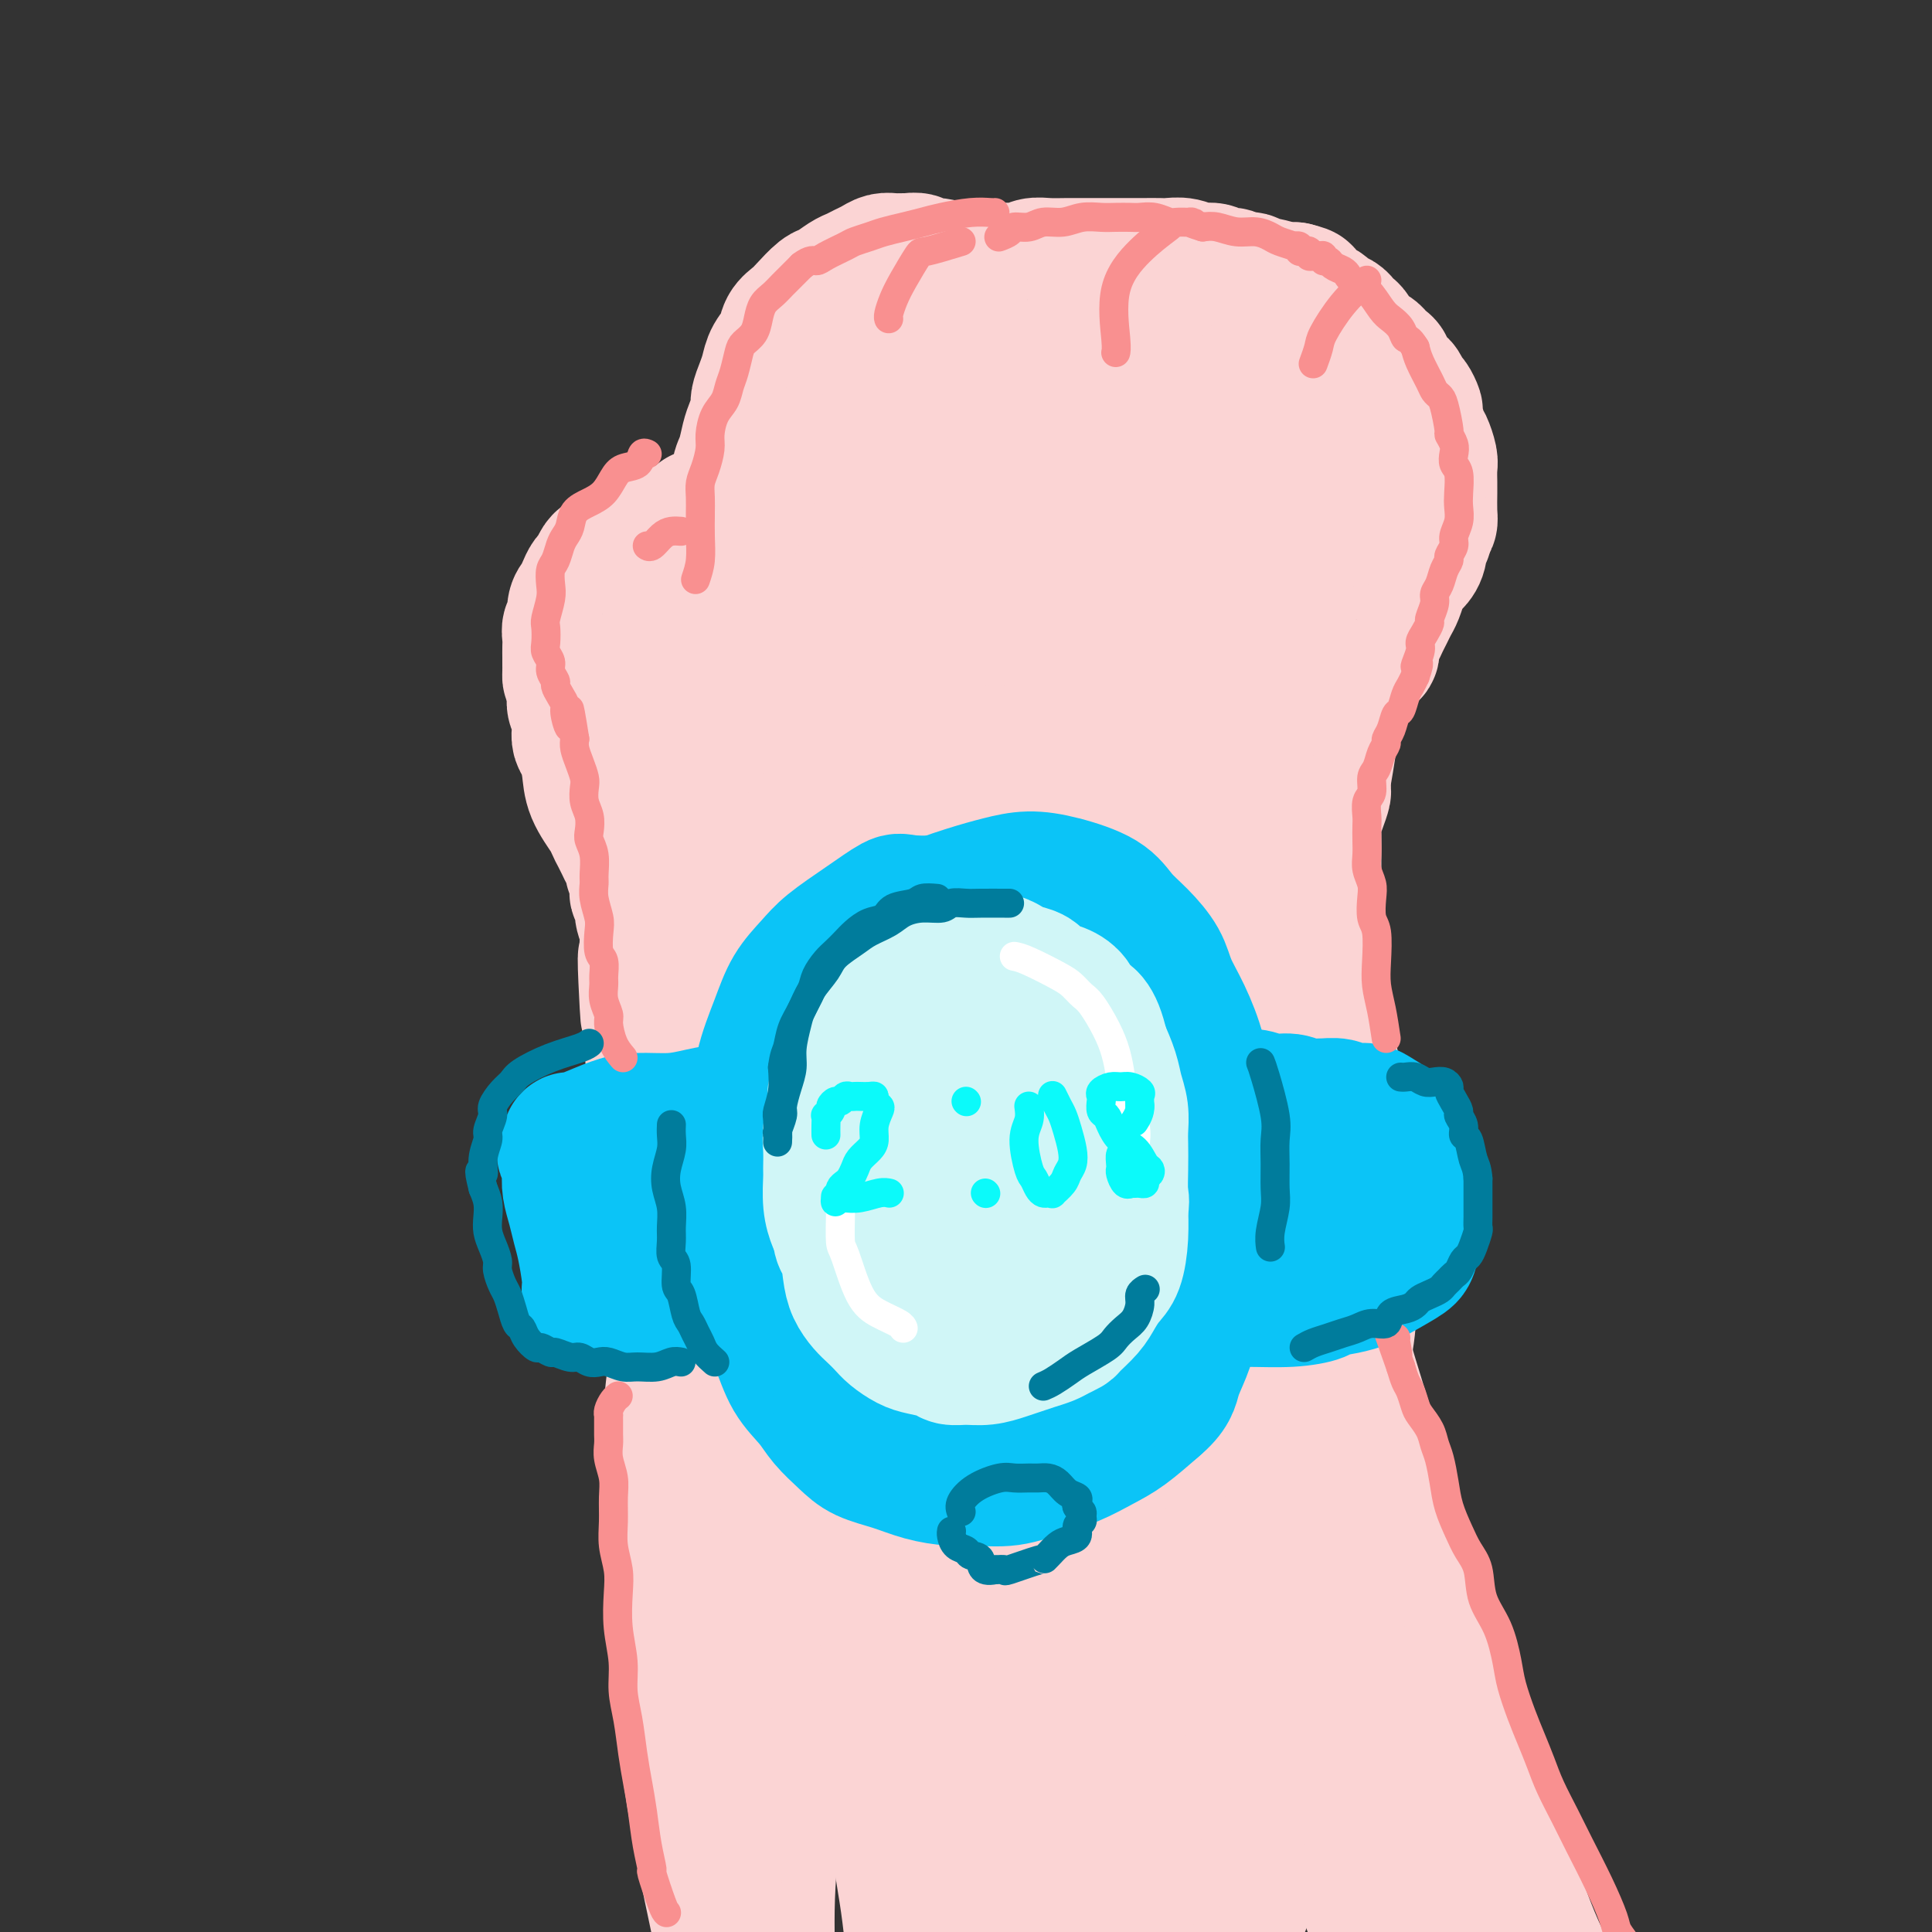 <svg viewBox='0 0 400 400' version='1.1' xmlns='http://www.w3.org/2000/svg' xmlns:xlink='http://www.w3.org/1999/xlink'><rect x="0" y="0" width="400" height="400" fill="#333333" stroke="none"/><g fill='none' stroke='rgb(251,212,212)' stroke-width='28' stroke-linecap='round' stroke-linejoin='round'><path d='M147,379c-0.002,-0.797 -0.004,-1.594 0,-2c0.004,-0.406 0.015,-0.420 0,-1c-0.015,-0.580 -0.056,-1.725 0,-3c0.056,-1.275 0.207,-2.681 0,-4c-0.207,-1.319 -0.774,-2.553 -1,-4c-0.226,-1.447 -0.112,-3.108 0,-5c0.112,-1.892 0.224,-4.017 0,-6c-0.224,-1.983 -0.782,-3.826 -1,-6c-0.218,-2.174 -0.096,-4.680 0,-7c0.096,-2.320 0.165,-4.453 0,-7c-0.165,-2.547 -0.566,-5.507 -1,-8c-0.434,-2.493 -0.903,-4.518 -1,-7c-0.097,-2.482 0.176,-5.421 0,-9c-0.176,-3.579 -0.803,-7.799 -1,-11c-0.197,-3.201 0.035,-5.383 0,-8c-0.035,-2.617 -0.338,-5.667 -1,-9c-0.662,-3.333 -1.684,-6.947 -2,-10c-0.316,-3.053 0.073,-5.544 0,-8c-0.073,-2.456 -0.607,-4.876 -1,-8c-0.393,-3.124 -0.645,-6.952 -1,-10c-0.355,-3.048 -0.813,-5.317 -1,-8c-0.187,-2.683 -0.102,-5.781 0,-7c0.102,-1.219 0.220,-0.559 0,-3c-0.220,-2.441 -0.777,-7.983 -1,-11c-0.223,-3.017 -0.111,-3.508 0,-4'/><path d='M135,213c-2.083,-26.637 -1.290,-10.228 -1,-5c0.290,5.228 0.077,-0.723 0,-3c-0.077,-2.277 -0.020,-0.878 0,-1c0.020,-0.122 0.001,-1.764 0,-3c-0.001,-1.236 0.015,-2.065 0,-3c-0.015,-0.935 -0.060,-1.977 0,-3c0.060,-1.023 0.226,-2.027 0,-3c-0.226,-0.973 -0.845,-1.914 -1,-3c-0.155,-1.086 0.154,-2.318 0,-3c-0.154,-0.682 -0.772,-0.814 -1,-1c-0.228,-0.186 -0.065,-0.428 0,-1c0.065,-0.572 0.032,-1.476 0,-2c-0.032,-0.524 -0.064,-0.668 0,-1c0.064,-0.332 0.224,-0.851 0,-1c-0.224,-0.149 -0.833,0.074 -1,0c-0.167,-0.074 0.110,-0.443 0,-1c-0.110,-0.557 -0.605,-1.302 -1,-2c-0.395,-0.698 -0.691,-1.351 -1,-2c-0.309,-0.649 -0.632,-1.296 -1,-2c-0.368,-0.704 -0.781,-1.466 -1,-2c-0.219,-0.534 -0.244,-0.839 -1,-2c-0.756,-1.161 -2.241,-3.178 -3,-5c-0.759,-1.822 -0.791,-3.451 -1,-5c-0.209,-1.549 -0.596,-3.020 -1,-4c-0.404,-0.980 -0.826,-1.470 -1,-2c-0.174,-0.530 -0.099,-1.101 0,-2c0.099,-0.899 0.222,-2.128 0,-3c-0.222,-0.872 -0.791,-1.389 -1,-2c-0.209,-0.611 -0.060,-1.318 0,-2c0.060,-0.682 0.030,-1.341 0,-2'/><path d='M119,142c-0.845,-3.826 -0.959,-2.390 -1,-2c-0.041,0.390 -0.011,-0.265 0,-1c0.011,-0.735 0.002,-1.549 0,-2c-0.002,-0.451 0.003,-0.539 0,-1c-0.003,-0.461 -0.016,-1.296 0,-2c0.016,-0.704 0.060,-1.277 0,-2c-0.060,-0.723 -0.223,-1.597 0,-2c0.223,-0.403 0.833,-0.336 1,-1c0.167,-0.664 -0.110,-2.061 0,-3c0.110,-0.939 0.607,-1.421 1,-2c0.393,-0.579 0.683,-1.256 1,-2c0.317,-0.744 0.663,-1.556 1,-2c0.337,-0.444 0.667,-0.519 1,-1c0.333,-0.481 0.671,-1.368 1,-2c0.329,-0.632 0.651,-1.011 1,-1c0.349,0.011 0.727,0.410 1,0c0.273,-0.410 0.442,-1.630 1,-2c0.558,-0.370 1.504,0.108 2,0c0.496,-0.108 0.541,-0.803 1,-1c0.459,-0.197 1.331,0.105 2,0c0.669,-0.105 1.135,-0.617 2,-1c0.865,-0.383 2.131,-0.638 3,-1c0.869,-0.362 1.342,-0.833 2,-1c0.658,-0.167 1.500,-0.031 2,0c0.500,0.031 0.656,-0.044 1,0c0.344,0.044 0.876,0.208 1,0c0.124,-0.208 -0.159,-0.787 0,-1c0.159,-0.213 0.760,-0.061 1,0c0.240,0.061 0.120,0.030 0,0'/><path d='M144,109c2.879,-1.100 0.575,-0.351 0,0c-0.575,0.351 0.578,0.304 1,0c0.422,-0.304 0.112,-0.866 0,-1c-0.112,-0.134 -0.026,0.159 0,0c0.026,-0.159 -0.007,-0.772 0,-1c0.007,-0.228 0.054,-0.072 0,0c-0.054,0.072 -0.208,0.061 0,0c0.208,-0.061 0.778,-0.171 1,0c0.222,0.171 0.097,0.624 0,1c-0.097,0.376 -0.166,0.675 0,1c0.166,0.325 0.567,0.674 1,1c0.433,0.326 0.900,0.627 1,1c0.100,0.373 -0.165,0.819 0,1c0.165,0.181 0.761,0.099 1,0c0.239,-0.099 0.120,-0.215 0,0c-0.120,0.215 -0.242,0.762 0,1c0.242,0.238 0.848,0.167 1,0c0.152,-0.167 -0.151,-0.430 0,-1c0.151,-0.570 0.758,-1.449 1,-2c0.242,-0.551 0.121,-0.776 0,-1'/><path d='M151,109c0.472,-1.244 0.651,-2.854 1,-4c0.349,-1.146 0.867,-1.829 1,-3c0.133,-1.171 -0.118,-2.832 0,-4c0.118,-1.168 0.605,-1.845 1,-3c0.395,-1.155 0.697,-2.788 1,-4c0.303,-1.212 0.606,-2.004 1,-3c0.394,-0.996 0.878,-2.195 1,-3c0.122,-0.805 -0.118,-1.215 0,-2c0.118,-0.785 0.594,-1.943 1,-3c0.406,-1.057 0.742,-2.013 1,-3c0.258,-0.987 0.438,-2.006 1,-3c0.562,-0.994 1.505,-1.962 2,-3c0.495,-1.038 0.540,-2.147 1,-3c0.460,-0.853 1.334,-1.451 2,-2c0.666,-0.549 1.123,-1.050 2,-2c0.877,-0.950 2.174,-2.349 3,-3c0.826,-0.651 1.180,-0.556 2,-1c0.820,-0.444 2.107,-1.429 3,-2c0.893,-0.571 1.394,-0.727 2,-1c0.606,-0.273 1.318,-0.662 2,-1c0.682,-0.338 1.333,-0.626 2,-1c0.667,-0.374 1.349,-0.833 2,-1c0.651,-0.167 1.272,-0.041 2,0c0.728,0.041 1.563,-0.004 2,0c0.437,0.004 0.478,0.057 1,0c0.522,-0.057 1.527,-0.225 2,0c0.473,0.225 0.416,0.844 1,1c0.584,0.156 1.811,-0.150 3,0c1.189,0.150 2.340,0.757 3,1c0.660,0.243 0.830,0.121 1,0'/><path d='M198,56c2.743,0.309 2.101,0.083 2,0c-0.101,-0.083 0.338,-0.022 1,0c0.662,0.022 1.546,0.006 2,0c0.454,-0.006 0.478,-0.001 1,0c0.522,0.001 1.543,-0.004 2,0c0.457,0.004 0.351,0.015 1,0c0.649,-0.015 2.053,-0.057 3,0c0.947,0.057 1.438,0.211 2,0c0.562,-0.211 1.194,-0.789 2,-1c0.806,-0.211 1.785,-0.057 3,0c1.215,0.057 2.665,0.015 4,0c1.335,-0.015 2.555,-0.004 4,0c1.445,0.004 3.115,0.001 4,0c0.885,-0.001 0.985,0.000 2,0c1.015,-0.000 2.946,-0.001 4,0c1.054,0.001 1.229,0.004 2,0c0.771,-0.004 2.136,-0.016 3,0c0.864,0.016 1.228,0.061 2,0c0.772,-0.061 1.951,-0.228 3,0c1.049,0.228 1.968,0.849 3,1c1.032,0.151 2.179,-0.170 3,0c0.821,0.170 1.318,0.829 2,1c0.682,0.171 1.549,-0.146 2,0c0.451,0.146 0.485,0.756 1,1c0.515,0.244 1.510,0.122 2,0c0.490,-0.122 0.474,-0.243 1,0c0.526,0.243 1.595,0.849 2,1c0.405,0.151 0.148,-0.152 1,0c0.852,0.152 2.815,0.758 4,1c1.185,0.242 1.593,0.121 2,0'/><path d='M268,60c3.633,0.891 1.215,0.620 1,1c-0.215,0.380 1.774,1.411 3,2c1.226,0.589 1.691,0.735 2,1c0.309,0.265 0.464,0.647 1,1c0.536,0.353 1.453,0.676 2,1c0.547,0.324 0.723,0.650 1,1c0.277,0.350 0.655,0.724 1,1c0.345,0.276 0.656,0.455 1,1c0.344,0.545 0.722,1.456 1,2c0.278,0.544 0.457,0.722 1,1c0.543,0.278 1.451,0.656 2,1c0.549,0.344 0.738,0.655 1,1c0.262,0.345 0.595,0.724 1,1c0.405,0.276 0.882,0.450 1,1c0.118,0.550 -0.123,1.475 0,2c0.123,0.525 0.610,0.650 1,1c0.390,0.350 0.683,0.924 1,1c0.317,0.076 0.659,-0.348 1,0c0.341,0.348 0.683,1.466 1,2c0.317,0.534 0.610,0.484 1,1c0.390,0.516 0.879,1.598 1,2c0.121,0.402 -0.125,0.123 0,1c0.125,0.877 0.622,2.911 1,4c0.378,1.089 0.637,1.234 1,2c0.363,0.766 0.829,2.152 1,3c0.171,0.848 0.047,1.158 0,2c-0.047,0.842 -0.015,2.214 0,3c0.015,0.786 0.014,0.984 0,2c-0.014,1.016 -0.042,2.851 0,4c0.042,1.149 0.155,1.614 0,2c-0.155,0.386 -0.577,0.693 -1,1'/><path d='M295,109c0.074,3.799 -0.739,1.296 -1,1c-0.261,-0.296 0.032,1.615 0,3c-0.032,1.385 -0.390,2.244 -1,3c-0.610,0.756 -1.473,1.410 -2,2c-0.527,0.590 -0.719,1.117 -1,2c-0.281,0.883 -0.652,2.124 -1,3c-0.348,0.876 -0.672,1.389 -1,2c-0.328,0.611 -0.661,1.320 -1,2c-0.339,0.680 -0.683,1.330 -1,2c-0.317,0.670 -0.606,1.360 -1,2c-0.394,0.640 -0.893,1.231 -1,2c-0.107,0.769 0.179,1.715 0,2c-0.179,0.285 -0.821,-0.092 -1,0c-0.179,0.092 0.106,0.654 0,1c-0.106,0.346 -0.602,0.475 -1,1c-0.398,0.525 -0.699,1.447 -1,2c-0.301,0.553 -0.601,0.737 -1,1c-0.399,0.263 -0.895,0.606 -1,1c-0.105,0.394 0.183,0.841 0,1c-0.183,0.159 -0.838,0.032 -1,0c-0.162,-0.032 0.167,0.033 0,0c-0.167,-0.033 -0.830,-0.164 -1,0c-0.170,0.164 0.151,0.625 0,1c-0.151,0.375 -0.776,0.666 -1,1c-0.224,0.334 -0.046,0.713 0,1c0.046,0.287 -0.039,0.483 0,1c0.039,0.517 0.204,1.357 0,2c-0.204,0.643 -0.776,1.090 -1,2c-0.224,0.910 -0.099,2.283 0,3c0.099,0.717 0.171,0.776 0,2c-0.171,1.224 -0.586,3.612 -1,6'/><path d='M274,161c-0.265,3.168 0.073,2.587 0,3c-0.073,0.413 -0.555,1.820 -1,3c-0.445,1.180 -0.851,2.133 -1,3c-0.149,0.867 -0.039,1.648 0,3c0.039,1.352 0.008,3.273 0,5c-0.008,1.727 0.008,3.259 0,5c-0.008,1.741 -0.038,3.691 0,6c0.038,2.309 0.146,4.977 0,7c-0.146,2.023 -0.546,3.402 0,7c0.546,3.598 2.038,9.414 3,14c0.962,4.586 1.392,7.942 2,12c0.608,4.058 1.392,8.816 2,13c0.608,4.184 1.041,7.792 1,14c-0.041,6.208 -0.556,15.014 -1,19c-0.444,3.986 -0.818,3.151 -1,11c-0.182,7.849 -0.173,24.381 0,35c0.173,10.619 0.510,15.324 1,21c0.490,5.676 1.133,12.322 2,19c0.867,6.678 1.959,13.386 3,19c1.041,5.614 2.031,10.133 3,14c0.969,3.867 1.918,7.081 3,11c1.082,3.919 2.298,8.543 3,11c0.702,2.457 0.891,2.746 1,3c0.109,0.254 0.137,0.471 0,1c-0.137,0.529 -0.439,1.369 -4,-8c-3.561,-9.369 -10.382,-28.945 -14,-39c-3.618,-10.055 -4.034,-10.587 -6,-17c-1.966,-6.413 -5.483,-18.706 -9,-31'/><path d='M261,325c-7.255,-27.254 -8.892,-48.388 -9,-64c-0.108,-15.612 1.312,-25.703 2,-36c0.688,-10.297 0.644,-20.800 0,-30c-0.644,-9.200 -1.887,-17.097 -3,-24c-1.113,-6.903 -2.097,-12.811 -3,-17c-0.903,-4.189 -1.724,-6.659 -2,-8c-0.276,-1.341 -0.008,-1.552 0,-1c0.008,0.552 -0.244,1.868 0,8c0.244,6.132 0.985,17.080 1,30c0.015,12.920 -0.695,27.813 -1,41c-0.305,13.187 -0.204,24.667 0,37c0.204,12.333 0.513,25.519 1,39c0.487,13.481 1.153,27.256 2,39c0.847,11.744 1.876,21.457 3,29c1.124,7.543 2.345,12.917 3,17c0.655,4.083 0.745,6.876 1,8c0.255,1.124 0.675,0.581 1,1c0.325,0.419 0.555,1.800 0,-3c-0.555,-4.800 -1.896,-15.783 -3,-27c-1.104,-11.217 -1.971,-22.670 -3,-36c-1.029,-13.330 -2.219,-28.537 -3,-43c-0.781,-14.463 -1.153,-28.184 -2,-40c-0.847,-11.816 -2.168,-21.729 -3,-30c-0.832,-8.271 -1.176,-14.899 -2,-21c-0.824,-6.101 -2.130,-11.673 -3,-16c-0.870,-4.327 -1.305,-7.408 -2,-9c-0.695,-1.592 -1.650,-1.695 -2,-2c-0.350,-0.305 -0.094,-0.813 0,1c0.094,1.813 0.027,5.947 -1,17c-1.027,11.053 -3.013,29.027 -5,47'/><path d='M228,232c-2.360,23.009 -5.262,48.032 -7,65c-1.738,16.968 -2.314,25.882 -3,35c-0.686,9.118 -1.482,18.441 -2,26c-0.518,7.559 -0.756,13.354 -1,18c-0.244,4.646 -0.493,8.144 -1,10c-0.507,1.856 -1.273,2.070 -1,3c0.273,0.930 1.583,2.576 0,-1c-1.583,-3.576 -6.060,-12.373 -10,-23c-3.940,-10.627 -7.343,-23.082 -10,-34c-2.657,-10.918 -4.569,-20.297 -6,-28c-1.431,-7.703 -2.381,-13.730 -3,-19c-0.619,-5.270 -0.907,-9.783 -1,-13c-0.093,-3.217 0.009,-5.139 0,-6c-0.009,-0.861 -0.129,-0.660 0,-1c0.129,-0.340 0.506,-1.220 0,0c-0.506,1.220 -1.894,4.540 -4,11c-2.106,6.460 -4.928,16.059 -8,27c-3.072,10.941 -6.392,23.225 -8,34c-1.608,10.775 -1.504,20.041 -2,29c-0.496,8.959 -1.593,17.610 -2,25c-0.407,7.390 -0.123,13.517 0,18c0.123,4.483 0.084,7.321 0,9c-0.084,1.679 -0.215,2.197 0,2c0.215,-0.197 0.776,-1.110 1,-1c0.224,0.110 0.113,1.242 -2,-7c-2.113,-8.242 -6.226,-25.859 -8,-38c-1.774,-12.141 -1.208,-18.807 -1,-25c0.208,-6.193 0.060,-11.912 0,-18c-0.060,-6.088 -0.030,-12.544 0,-19'/><path d='M149,311c0.093,-10.948 0.827,-7.318 1,-7c0.173,0.318 -0.215,-2.676 0,-4c0.215,-1.324 1.034,-0.978 1,1c-0.034,1.978 -0.922,5.587 -2,14c-1.078,8.413 -2.345,21.630 -3,33c-0.655,11.370 -0.698,20.893 0,29c0.698,8.107 2.136,14.799 3,21c0.864,6.201 1.154,11.910 2,16c0.846,4.090 2.247,6.559 3,8c0.753,1.441 0.857,1.852 1,2c0.143,0.148 0.324,0.032 0,-1c-0.324,-1.032 -1.155,-2.982 -4,-15c-2.845,-12.018 -7.705,-34.106 -10,-56c-2.295,-21.894 -2.025,-43.594 -2,-53c0.025,-9.406 -0.194,-6.518 1,-17c1.194,-10.482 3.802,-34.335 5,-46c1.198,-11.665 0.986,-11.140 2,-17c1.014,-5.860 3.253,-18.103 5,-28c1.747,-9.897 3.003,-17.449 4,-25c0.997,-7.551 1.734,-15.100 2,-21c0.266,-5.900 0.061,-10.150 0,-13c-0.061,-2.850 0.023,-4.301 0,-5c-0.023,-0.699 -0.153,-0.648 0,0c0.153,0.648 0.588,1.891 1,8c0.412,6.109 0.801,17.085 1,29c0.199,11.915 0.208,24.771 0,37c-0.208,12.229 -0.633,23.831 0,38c0.633,14.169 2.324,30.905 3,42c0.676,11.095 0.338,16.547 0,22'/><path d='M163,303c0.793,27.940 0.274,9.791 0,3c-0.274,-6.791 -0.304,-2.223 0,-1c0.304,1.223 0.940,-0.899 0,-6c-0.940,-5.101 -3.456,-13.182 -5,-20c-1.544,-6.818 -2.114,-12.375 -3,-18c-0.886,-5.625 -2.087,-11.320 -3,-17c-0.913,-5.680 -1.539,-11.347 -2,-16c-0.461,-4.653 -0.757,-8.294 -1,-12c-0.243,-3.706 -0.432,-7.476 -1,-11c-0.568,-3.524 -1.515,-6.800 -2,-10c-0.485,-3.200 -0.507,-6.324 -1,-9c-0.493,-2.676 -1.456,-4.903 -2,-7c-0.544,-2.097 -0.670,-4.065 -1,-6c-0.330,-1.935 -0.863,-3.839 -1,-6c-0.137,-2.161 0.121,-4.580 0,-7c-0.121,-2.420 -0.621,-4.840 -1,-7c-0.379,-2.160 -0.638,-4.060 -1,-6c-0.362,-1.940 -0.826,-3.919 -1,-5c-0.174,-1.081 -0.059,-1.263 0,-2c0.059,-0.737 0.062,-2.029 0,-3c-0.062,-0.971 -0.191,-1.620 0,-2c0.191,-0.380 0.700,-0.489 1,-1c0.300,-0.511 0.391,-1.422 1,-3c0.609,-1.578 1.735,-3.823 3,-6c1.265,-2.177 2.669,-4.285 4,-6c1.331,-1.715 2.590,-3.037 6,-7c3.410,-3.963 8.972,-10.567 13,-15c4.028,-4.433 6.523,-6.693 8,-8c1.477,-1.307 1.936,-1.660 3,-3c1.064,-1.340 2.733,-3.669 4,-5c1.267,-1.331 2.134,-1.666 3,-2'/><path d='M184,79c6.178,-6.208 3.122,-1.728 2,0c-1.122,1.728 -0.310,0.703 0,0c0.310,-0.703 0.119,-1.085 0,1c-0.119,2.085 -0.166,6.636 -1,13c-0.834,6.364 -2.455,14.540 -4,23c-1.545,8.460 -3.013,17.203 -4,27c-0.987,9.797 -1.494,20.647 -2,31c-0.506,10.353 -1.012,20.208 -1,28c0.012,7.792 0.540,13.523 1,18c0.460,4.477 0.850,7.702 1,9c0.150,1.298 0.058,0.668 0,1c-0.058,0.332 -0.082,1.626 0,0c0.082,-1.626 0.271,-6.170 0,-13c-0.271,-6.830 -1.003,-15.945 -2,-26c-0.997,-10.055 -2.259,-21.050 -2,-30c0.259,-8.950 2.039,-15.856 3,-22c0.961,-6.144 1.103,-11.525 2,-16c0.897,-4.475 2.551,-8.043 4,-12c1.449,-3.957 2.695,-8.303 4,-12c1.305,-3.697 2.668,-6.745 4,-9c1.332,-2.255 2.632,-3.716 4,-5c1.368,-1.284 2.806,-2.391 4,-3c1.194,-0.609 2.146,-0.722 3,-1c0.854,-0.278 1.610,-0.723 2,-1c0.390,-0.277 0.415,-0.387 1,0c0.585,0.387 1.728,1.272 3,4c1.272,2.728 2.671,7.298 3,13c0.329,5.702 -0.411,12.535 -1,20c-0.589,7.465 -1.025,15.561 -2,26c-0.975,10.439 -2.487,23.219 -4,36'/><path d='M202,179c-1.874,15.729 -3.060,14.050 -4,16c-0.940,1.950 -1.635,7.528 -2,10c-0.365,2.472 -0.399,1.837 -1,2c-0.601,0.163 -1.768,1.123 -2,2c-0.232,0.877 0.470,1.672 0,-2c-0.470,-3.672 -2.114,-11.812 -3,-20c-0.886,-8.188 -1.015,-16.423 -1,-25c0.015,-8.577 0.173,-17.496 1,-26c0.827,-8.504 2.322,-16.594 4,-22c1.678,-5.406 3.540,-8.128 5,-11c1.460,-2.872 2.520,-5.893 3,-8c0.480,-2.107 0.382,-3.300 1,-4c0.618,-0.700 1.953,-0.907 3,-2c1.047,-1.093 1.808,-3.070 3,-4c1.192,-0.930 2.817,-0.811 4,-1c1.183,-0.189 1.924,-0.685 3,-1c1.076,-0.315 2.487,-0.448 4,0c1.513,0.448 3.128,1.477 4,2c0.872,0.523 1.002,0.540 2,2c0.998,1.460 2.863,4.363 3,11c0.137,6.637 -1.456,17.007 -4,30c-2.544,12.993 -6.040,28.609 -8,38c-1.960,9.391 -2.384,12.558 -3,17c-0.616,4.442 -1.423,10.160 -2,14c-0.577,3.840 -0.923,5.801 -1,7c-0.077,1.199 0.115,1.636 0,1c-0.115,-0.636 -0.536,-2.346 -1,-7c-0.464,-4.654 -0.971,-12.253 -2,-24c-1.029,-11.747 -2.580,-27.642 -3,-36c-0.420,-8.358 0.290,-9.179 1,-10'/><path d='M206,128c-0.658,-15.038 0.197,-14.633 1,-17c0.803,-2.367 1.556,-7.507 2,-11c0.444,-3.493 0.581,-5.338 1,-7c0.419,-1.662 1.122,-3.139 2,-5c0.878,-1.861 1.933,-4.106 3,-6c1.067,-1.894 2.148,-3.437 4,-5c1.852,-1.563 4.475,-3.146 7,-5c2.525,-1.854 4.951,-3.978 7,-5c2.049,-1.022 3.721,-0.943 5,-1c1.279,-0.057 2.163,-0.251 3,0c0.837,0.251 1.625,0.947 3,2c1.375,1.053 3.337,2.461 5,5c1.663,2.539 3.026,6.208 4,10c0.974,3.792 1.557,7.708 1,13c-0.557,5.292 -2.255,11.960 -4,19c-1.745,7.040 -3.538,14.452 -5,22c-1.462,7.548 -2.594,15.232 -4,23c-1.406,7.768 -3.086,15.619 -5,24c-1.914,8.381 -4.061,17.293 -6,25c-1.939,7.707 -3.672,14.210 -5,20c-1.328,5.790 -2.253,10.865 -3,15c-0.747,4.135 -1.315,7.328 -2,10c-0.685,2.672 -1.486,4.823 -2,6c-0.514,1.177 -0.740,1.380 -1,1c-0.260,-0.380 -0.553,-1.342 -1,0c-0.447,1.342 -1.048,4.989 -1,-6c0.048,-10.989 0.744,-36.612 3,-53c2.256,-16.388 6.073,-23.539 9,-31c2.927,-7.461 4.963,-15.230 7,-23'/><path d='M234,148c3.417,-12.333 3.959,-16.165 6,-23c2.041,-6.835 5.582,-16.671 8,-23c2.418,-6.329 3.713,-9.150 5,-12c1.287,-2.850 2.568,-5.730 4,-8c1.432,-2.270 3.017,-3.932 4,-5c0.983,-1.068 1.365,-1.543 2,-2c0.635,-0.457 1.523,-0.898 2,-1c0.477,-0.102 0.542,0.134 1,0c0.458,-0.134 1.307,-0.638 2,0c0.693,0.638 1.229,2.418 2,4c0.771,1.582 1.776,2.966 2,7c0.224,4.034 -0.335,10.716 -2,19c-1.665,8.284 -4.438,18.168 -6,24c-1.562,5.832 -1.915,7.610 -3,13c-1.085,5.390 -2.904,14.392 -6,24c-3.096,9.608 -7.470,19.824 -11,30c-3.530,10.176 -6.215,20.314 -8,29c-1.785,8.686 -2.671,15.922 -4,24c-1.329,8.078 -3.102,16.998 -4,21c-0.898,4.002 -0.920,3.085 -2,9c-1.080,5.915 -3.217,18.663 -4,26c-0.783,7.337 -0.212,9.265 0,12c0.212,2.735 0.063,6.278 0,8c-0.063,1.722 -0.041,1.624 0,2c0.041,0.376 0.102,1.225 0,1c-0.102,-0.225 -0.368,-1.524 -1,-5c-0.632,-3.476 -1.632,-9.128 -2,-29c-0.368,-19.872 -0.105,-53.963 0,-73c0.105,-19.037 0.053,-23.018 0,-27'/><path d='M219,193c-1.496,-24.667 -3.734,-19.334 -5,-18c-1.266,1.334 -1.558,-1.329 -2,-2c-0.442,-0.671 -1.034,0.651 -1,1c0.034,0.349 0.694,-0.276 0,2c-0.694,2.276 -2.742,7.451 -6,16c-3.258,8.549 -7.725,20.470 -11,32c-3.275,11.530 -5.357,22.670 -6,34c-0.643,11.330 0.153,22.852 1,35c0.847,12.148 1.744,24.922 3,36c1.256,11.078 2.873,20.459 4,28c1.127,7.541 1.766,13.241 3,19c1.234,5.759 3.063,11.576 4,15c0.937,3.424 0.982,4.453 1,5c0.018,0.547 0.007,0.610 0,1c-0.007,0.390 -0.012,1.107 0,0c0.012,-1.107 0.041,-4.037 -1,-12c-1.041,-7.963 -3.152,-20.959 -4,-33c-0.848,-12.041 -0.434,-23.126 0,-34c0.434,-10.874 0.888,-21.538 2,-31c1.112,-9.462 2.884,-17.723 4,-24c1.116,-6.277 1.578,-10.568 2,-14c0.422,-3.432 0.804,-6.003 1,-7c0.196,-0.997 0.206,-0.419 0,-1c-0.206,-0.581 -0.627,-2.320 -2,9c-1.373,11.320 -3.697,35.699 -5,48c-1.303,12.301 -1.584,12.523 -1,21c0.584,8.477 2.033,25.210 4,38c1.967,12.790 4.453,21.636 6,29c1.547,7.364 2.156,13.247 3,18c0.844,4.753 1.922,8.377 3,12'/><path d='M216,416c3.260,16.694 3.409,9.929 4,8c0.591,-1.929 1.624,0.977 2,2c0.376,1.023 0.096,0.163 0,0c-0.096,-0.163 -0.008,0.369 0,-3c0.008,-3.369 -0.066,-10.641 0,-19c0.066,-8.359 0.270,-17.805 1,-27c0.730,-9.195 1.986,-18.137 3,-27c1.014,-8.863 1.785,-17.646 2,-24c0.215,-6.354 -0.125,-10.278 -1,-14c-0.875,-3.722 -2.286,-7.240 -3,-10c-0.714,-2.760 -0.730,-4.760 -1,-6c-0.270,-1.240 -0.795,-1.720 -1,-2c-0.205,-0.280 -0.090,-0.358 0,1c0.090,1.358 0.157,4.154 -1,13c-1.157,8.846 -3.537,23.742 -5,36c-1.463,12.258 -2.009,21.877 -2,31c0.009,9.123 0.572,17.749 1,25c0.428,7.251 0.722,13.127 1,17c0.278,3.873 0.542,5.742 1,7c0.458,1.258 1.112,1.906 1,2c-0.112,0.094 -0.990,-0.364 -2,-4c-1.010,-3.636 -2.153,-10.449 -4,-18c-1.847,-7.551 -4.399,-15.840 -6,-21c-1.601,-5.160 -2.250,-7.189 -4,-13c-1.750,-5.811 -4.599,-15.402 -7,-23c-2.401,-7.598 -4.353,-13.202 -6,-17c-1.647,-3.798 -2.988,-5.791 -4,-7c-1.012,-1.209 -1.696,-1.633 -2,-2c-0.304,-0.367 -0.230,-0.676 0,3c0.230,3.676 0.615,11.338 1,19'/><path d='M184,343c0.218,8.831 0.262,19.907 1,29c0.738,9.093 2.171,16.203 3,22c0.829,5.797 1.055,10.280 2,14c0.945,3.720 2.611,6.676 4,9c1.389,2.324 2.503,4.016 4,5c1.497,0.984 3.376,1.259 4,1c0.624,-0.259 -0.009,-1.051 1,-2c1.009,-0.949 3.658,-2.055 6,-5c2.342,-2.945 4.376,-7.730 6,-12c1.624,-4.270 2.836,-8.027 4,-12c1.164,-3.973 2.278,-8.164 3,-13c0.722,-4.836 1.052,-10.318 1,-15c-0.052,-4.682 -0.484,-8.565 -1,-12c-0.516,-3.435 -1.115,-6.422 -2,-9c-0.885,-2.578 -2.055,-4.748 -3,-6c-0.945,-1.252 -1.665,-1.586 -2,-2c-0.335,-0.414 -0.285,-0.908 -1,0c-0.715,0.908 -2.196,3.219 -3,8c-0.804,4.781 -0.931,12.032 -1,19c-0.069,6.968 -0.079,13.654 1,19c1.079,5.346 3.249,9.351 5,13c1.751,3.649 3.084,6.942 5,9c1.916,2.058 4.417,2.882 6,3c1.583,0.118 2.250,-0.469 3,-1c0.750,-0.531 1.584,-1.007 3,-3c1.416,-1.993 3.412,-5.504 5,-9c1.588,-3.496 2.766,-6.978 3,-13c0.234,-6.022 -0.475,-14.583 -1,-19c-0.525,-4.417 -0.864,-4.691 -2,-7c-1.136,-2.309 -3.068,-6.655 -5,-11'/><path d='M233,343c-2.234,-3.971 -4.319,-4.898 -6,-6c-1.681,-1.102 -2.957,-2.378 -4,-2c-1.043,0.378 -1.852,2.412 -3,10c-1.148,7.588 -2.633,20.731 -3,27c-0.367,6.269 0.384,5.663 1,8c0.616,2.337 1.095,7.617 2,11c0.905,3.383 2.235,4.868 4,7c1.765,2.132 3.964,4.912 5,6c1.036,1.088 0.909,0.484 1,1c0.091,0.516 0.401,2.150 1,1c0.599,-1.150 1.488,-5.086 2,-8c0.512,-2.914 0.646,-4.807 1,-9c0.354,-4.193 0.928,-10.687 1,-14c0.072,-3.313 -0.359,-3.444 -1,-5c-0.641,-1.556 -1.492,-4.537 -2,-7c-0.508,-2.463 -0.672,-4.407 -1,-6c-0.328,-1.593 -0.820,-2.835 -1,-3c-0.180,-0.165 -0.048,0.746 0,1c0.048,0.254 0.012,-0.150 0,2c-0.012,2.150 -0.000,6.854 0,12c0.000,5.146 -0.010,10.735 0,16c0.010,5.265 0.041,10.206 0,15c-0.041,4.794 -0.155,9.440 0,13c0.155,3.560 0.580,6.036 1,8c0.420,1.964 0.834,3.418 1,4c0.166,0.582 0.083,0.291 0,0'/><path d='M265,217c-0.102,0.969 -0.204,1.938 1,9c1.204,7.062 3.712,20.216 5,27c1.288,6.784 1.354,7.199 3,13c1.646,5.801 4.872,16.987 8,27c3.128,10.013 6.158,18.851 9,28c2.842,9.149 5.495,18.607 8,27c2.505,8.393 4.862,15.721 7,22c2.138,6.279 4.057,11.509 6,17c1.943,5.491 3.911,11.244 6,16c2.089,4.756 4.301,8.517 6,12c1.699,3.483 2.887,6.688 4,9c1.113,2.312 2.150,3.729 3,5c0.850,1.271 1.511,2.395 2,3c0.489,0.605 0.805,0.691 1,1c0.195,0.309 0.271,0.841 0,1c-0.271,0.159 -0.887,-0.054 -1,0c-0.113,0.054 0.278,0.376 0,0c-0.278,-0.376 -1.224,-1.449 -2,-2c-0.776,-0.551 -1.383,-0.581 -2,-1c-0.617,-0.419 -1.243,-1.228 -2,-2c-0.757,-0.772 -1.645,-1.506 -3,-3c-1.355,-1.494 -3.178,-3.747 -5,-6'/><path d='M319,420c-3.556,-3.150 -5.448,-5.023 -9,-11c-3.552,-5.977 -8.766,-16.056 -11,-20c-2.234,-3.944 -1.489,-1.753 -3,-6c-1.511,-4.247 -5.277,-14.932 -9,-23c-3.723,-8.068 -7.402,-13.519 -10,-20c-2.598,-6.481 -4.116,-13.992 -6,-21c-1.884,-7.008 -4.133,-13.514 -6,-20c-1.867,-6.486 -3.352,-12.952 -5,-19c-1.648,-6.048 -3.461,-11.677 -5,-16c-1.539,-4.323 -2.805,-7.341 -4,-10c-1.195,-2.659 -2.320,-4.960 -3,-7c-0.680,-2.040 -0.914,-3.818 -1,-5c-0.086,-1.182 -0.025,-1.766 0,-2c0.025,-0.234 0.012,-0.117 0,0'/></g>
<g fill='none' stroke='rgb(11,196,247)' stroke-width='28' stroke-linecap='round' stroke-linejoin='round'><path d='M122,267c0.089,-0.685 0.178,-1.369 0,-3c-0.178,-1.631 -0.622,-4.208 -1,-6c-0.378,-1.792 -0.689,-2.797 -1,-4c-0.311,-1.203 -0.623,-2.602 -1,-4c-0.377,-1.398 -0.820,-2.794 -1,-4c-0.180,-1.206 -0.097,-2.221 0,-3c0.097,-0.779 0.208,-1.323 0,-2c-0.208,-0.677 -0.733,-1.487 -1,-2c-0.267,-0.513 -0.275,-0.728 0,-1c0.275,-0.272 0.831,-0.601 1,-1c0.169,-0.399 -0.051,-0.867 0,-1c0.051,-0.133 0.371,0.070 1,0c0.629,-0.070 1.566,-0.414 3,-1c1.434,-0.586 3.366,-1.415 5,-2c1.634,-0.585 2.969,-0.927 5,-1c2.031,-0.073 4.759,0.121 7,0c2.241,-0.121 3.994,-0.558 6,-1c2.006,-0.442 4.266,-0.888 7,-1c2.734,-0.112 5.944,0.110 9,0c3.056,-0.110 5.960,-0.552 9,-1c3.040,-0.448 6.217,-0.904 9,-1c2.783,-0.096 5.172,0.166 8,0c2.828,-0.166 6.094,-0.762 9,-1c2.906,-0.238 5.453,-0.119 8,0'/><path d='M204,227c13.186,-1.000 10.150,-1.000 11,-1c0.850,-0.000 5.587,-0.001 8,0c2.413,0.001 2.503,0.004 4,0c1.497,-0.004 4.403,-0.016 7,0c2.597,0.016 4.886,0.061 7,0c2.114,-0.061 4.054,-0.228 6,0c1.946,0.228 3.899,0.849 6,1c2.101,0.151 4.350,-0.170 6,0c1.650,0.170 2.702,0.830 4,1c1.298,0.170 2.841,-0.152 4,0c1.159,0.152 1.935,0.776 3,1c1.065,0.224 2.421,0.046 3,0c0.579,-0.046 0.382,0.040 1,0c0.618,-0.040 2.051,-0.205 3,0c0.949,0.205 1.413,0.779 2,1c0.587,0.221 1.298,0.090 2,0c0.702,-0.090 1.396,-0.138 2,0c0.604,0.138 1.117,0.463 2,1c0.883,0.537 2.135,1.288 3,2c0.865,0.712 1.342,1.387 2,2c0.658,0.613 1.497,1.164 2,2c0.503,0.836 0.670,1.957 1,3c0.330,1.043 0.821,2.009 1,3c0.179,0.991 0.045,2.008 0,3c-0.045,0.992 -0.001,1.961 0,3c0.001,1.039 -0.040,2.150 0,3c0.040,0.850 0.163,1.441 0,2c-0.163,0.559 -0.611,1.088 -1,2c-0.389,0.912 -0.720,2.207 -1,3c-0.280,0.793 -0.509,1.084 -2,2c-1.491,0.916 -4.246,2.458 -7,4'/><path d='M283,265c-3.149,1.337 -6.521,1.680 -8,2c-1.479,0.320 -1.064,0.619 -2,1c-0.936,0.381 -3.224,0.846 -6,1c-2.776,0.154 -6.042,-0.001 -9,0c-2.958,0.001 -5.609,0.158 -9,0c-3.391,-0.158 -7.521,-0.631 -12,-1c-4.479,-0.369 -9.308,-0.636 -14,-1c-4.692,-0.364 -9.248,-0.827 -14,-1c-4.752,-0.173 -9.699,-0.057 -14,0c-4.301,0.057 -7.956,0.054 -12,0c-4.044,-0.054 -8.478,-0.158 -13,0c-4.522,0.158 -9.131,0.578 -13,1c-3.869,0.422 -6.997,0.845 -10,1c-3.003,0.155 -5.879,0.040 -8,0c-2.121,-0.040 -3.485,-0.006 -5,0c-1.515,0.006 -3.179,-0.016 -4,0c-0.821,0.016 -0.798,0.070 -1,0c-0.202,-0.070 -0.631,-0.262 -1,0c-0.369,0.262 -0.680,0.980 -1,1c-0.320,0.020 -0.650,-0.658 0,-1c0.650,-0.342 2.279,-0.347 6,-1c3.721,-0.653 9.533,-1.954 16,-3c6.467,-1.046 13.589,-1.838 21,-3c7.411,-1.162 15.111,-2.693 22,-4c6.889,-1.307 12.968,-2.389 18,-3c5.032,-0.611 9.019,-0.751 13,-1c3.981,-0.249 7.956,-0.605 13,-1c5.044,-0.395 11.155,-0.827 14,-1c2.845,-0.173 2.422,-0.086 2,0'/><path d='M252,251c6.488,-0.466 1.707,-0.132 0,0c-1.707,0.132 -0.341,0.062 0,0c0.341,-0.062 -0.344,-0.115 -2,0c-1.656,0.115 -4.282,0.399 -9,0c-4.718,-0.399 -11.528,-1.481 -18,-2c-6.472,-0.519 -12.605,-0.476 -19,-1c-6.395,-0.524 -13.051,-1.615 -20,-2c-6.949,-0.385 -14.192,-0.065 -20,0c-5.808,0.065 -10.181,-0.126 -14,0c-3.819,0.126 -7.085,0.570 -9,1c-1.915,0.430 -2.478,0.846 -3,1c-0.522,0.154 -1.002,0.047 -1,0c0.002,-0.047 0.486,-0.033 1,0c0.514,0.033 1.056,0.086 4,0c2.944,-0.086 8.288,-0.310 14,-1c5.712,-0.690 11.792,-1.846 19,-3c7.208,-1.154 15.545,-2.306 23,-3c7.455,-0.694 14.027,-0.929 20,-1c5.973,-0.071 11.347,0.022 16,0c4.653,-0.022 8.584,-0.160 12,0c3.416,0.160 6.316,0.617 9,1c2.684,0.383 5.150,0.691 7,1c1.850,0.309 3.084,0.619 4,1c0.916,0.381 1.516,0.833 2,1c0.484,0.167 0.853,0.048 1,0c0.147,-0.048 0.074,-0.024 0,0'/><path d='M269,244c7.667,0.617 1.333,0.161 -1,0c-2.333,-0.161 -0.666,-0.027 0,0c0.666,0.027 0.330,-0.051 0,0c-0.330,0.051 -0.654,0.233 -1,0c-0.346,-0.233 -0.715,-0.880 -1,-1c-0.285,-0.120 -0.486,0.285 -1,0c-0.514,-0.285 -1.342,-1.262 -2,-2c-0.658,-0.738 -1.148,-1.238 -2,-2c-0.852,-0.762 -2.066,-1.787 -3,-3c-0.934,-1.213 -1.586,-2.614 -3,-4c-1.414,-1.386 -3.589,-2.758 -5,-4c-1.411,-1.242 -2.058,-2.353 -3,-4c-0.942,-1.647 -2.180,-3.828 -3,-5c-0.820,-1.172 -1.223,-1.333 -2,-2c-0.777,-0.667 -1.928,-1.840 -3,-3c-1.072,-1.160 -2.065,-2.307 -3,-3c-0.935,-0.693 -1.813,-0.934 -3,-2c-1.187,-1.066 -2.684,-2.959 -4,-4c-1.316,-1.041 -2.450,-1.230 -4,-2c-1.550,-0.770 -3.516,-2.122 -5,-3c-1.484,-0.878 -2.487,-1.283 -4,-2c-1.513,-0.717 -3.536,-1.747 -5,-3c-1.464,-1.253 -2.369,-2.728 -3,-3c-0.631,-0.272 -0.988,0.659 -2,0c-1.012,-0.659 -2.679,-2.909 -4,-4c-1.321,-1.091 -2.296,-1.024 -3,-1c-0.704,0.024 -1.137,0.007 -2,0c-0.863,-0.007 -2.155,-0.002 -3,0c-0.845,0.002 -1.241,0.001 -2,0c-0.759,-0.001 -1.879,-0.000 -3,0'/><path d='M189,187c-2.653,-0.329 -2.787,-0.653 -4,0c-1.213,0.653 -3.507,2.281 -6,4c-2.493,1.719 -5.186,3.527 -7,5c-1.814,1.473 -2.748,2.611 -4,4c-1.252,1.389 -2.823,3.030 -4,5c-1.177,1.970 -1.961,4.270 -3,7c-1.039,2.730 -2.332,5.889 -3,9c-0.668,3.111 -0.712,6.175 -1,9c-0.288,2.825 -0.822,5.411 -1,8c-0.178,2.589 0.000,5.180 0,8c-0.000,2.820 -0.178,5.870 0,9c0.178,3.130 0.712,6.339 1,9c0.288,2.661 0.330,4.774 1,7c0.670,2.226 1.968,4.567 3,7c1.032,2.433 1.800,4.959 3,7c1.200,2.041 2.833,3.596 4,5c1.167,1.404 1.867,2.656 3,4c1.133,1.344 2.697,2.781 4,4c1.303,1.219 2.345,2.221 4,3c1.655,0.779 3.924,1.335 6,2c2.076,0.665 3.957,1.440 6,2c2.043,0.560 4.246,0.905 6,1c1.754,0.095 3.059,-0.061 5,0c1.941,0.061 4.516,0.338 7,0c2.484,-0.338 4.875,-1.292 7,-2c2.125,-0.708 3.982,-1.169 6,-2c2.018,-0.831 4.197,-2.031 6,-3c1.803,-0.969 3.229,-1.705 5,-3c1.771,-1.295 3.885,-3.147 6,-5'/><path d='M239,291c3.441,-2.834 3.542,-4.418 4,-6c0.458,-1.582 1.272,-3.162 2,-5c0.728,-1.838 1.368,-3.932 2,-6c0.632,-2.068 1.255,-4.108 2,-6c0.745,-1.892 1.612,-3.637 2,-6c0.388,-2.363 0.297,-5.344 0,-8c-0.297,-2.656 -0.799,-4.987 -1,-8c-0.201,-3.013 -0.101,-6.710 0,-9c0.101,-2.290 0.203,-3.175 0,-5c-0.203,-1.825 -0.710,-4.591 -1,-7c-0.290,-2.409 -0.362,-4.461 -1,-7c-0.638,-2.539 -1.840,-5.564 -3,-8c-1.160,-2.436 -2.277,-4.283 -3,-6c-0.723,-1.717 -1.051,-3.304 -2,-5c-0.949,-1.696 -2.517,-3.503 -4,-5c-1.483,-1.497 -2.881,-2.686 -4,-4c-1.119,-1.314 -1.960,-2.754 -4,-4c-2.040,-1.246 -5.277,-2.299 -8,-3c-2.723,-0.701 -4.930,-1.049 -7,-1c-2.070,0.049 -4.003,0.495 -6,1c-1.997,0.505 -4.056,1.070 -7,2c-2.944,0.930 -6.772,2.224 -10,4c-3.228,1.776 -5.858,4.034 -9,7c-3.142,2.966 -6.798,6.639 -10,11c-3.202,4.361 -5.950,9.409 -8,14c-2.050,4.591 -3.403,8.725 -4,13c-0.597,4.275 -0.438,8.692 0,13c0.438,4.308 1.156,8.506 2,13c0.844,4.494 1.812,9.284 4,14c2.188,4.716 5.594,9.358 9,14'/><path d='M174,288c3.987,5.859 7.456,6.506 10,7c2.544,0.494 4.163,0.836 6,1c1.837,0.164 3.891,0.151 7,0c3.109,-0.151 7.272,-0.440 11,-1c3.728,-0.560 7.021,-1.389 10,-2c2.979,-0.611 5.645,-1.002 8,-2c2.355,-0.998 4.398,-2.602 6,-4c1.602,-1.398 2.762,-2.588 4,-4c1.238,-1.412 2.552,-3.044 4,-6c1.448,-2.956 3.028,-7.234 4,-9c0.972,-1.766 1.336,-1.020 2,-4c0.664,-2.980 1.629,-9.687 2,-14c0.371,-4.313 0.149,-6.233 0,-9c-0.149,-2.767 -0.226,-6.382 -1,-10c-0.774,-3.618 -2.245,-7.240 -4,-11c-1.755,-3.760 -3.794,-7.660 -6,-11c-2.206,-3.340 -4.578,-6.122 -7,-8c-2.422,-1.878 -4.893,-2.851 -8,-4c-3.107,-1.149 -6.849,-2.472 -10,-3c-3.151,-0.528 -5.710,-0.261 -8,0c-2.290,0.261 -4.312,0.516 -7,2c-2.688,1.484 -6.044,4.195 -9,8c-2.956,3.805 -5.513,8.702 -7,14c-1.487,5.298 -1.905,10.996 -2,17c-0.095,6.004 0.132,12.313 1,18c0.868,5.687 2.376,10.750 4,15c1.624,4.250 3.363,7.685 5,10c1.637,2.315 3.171,3.508 6,4c2.829,0.492 6.951,0.283 9,0c2.049,-0.283 2.024,-0.642 2,-1'/><path d='M206,281c2.278,-0.880 2.474,-2.580 4,-7c1.526,-4.420 4.384,-11.560 6,-15c1.616,-3.440 1.991,-3.180 2,-6c0.009,-2.820 -0.347,-8.721 -1,-13c-0.653,-4.279 -1.603,-6.937 -3,-10c-1.397,-3.063 -3.239,-6.532 -5,-9c-1.761,-2.468 -3.439,-3.935 -5,-5c-1.561,-1.065 -3.005,-1.728 -4,-2c-0.995,-0.272 -1.543,-0.154 -3,1c-1.457,1.154 -3.825,3.345 -6,6c-2.175,2.655 -4.158,5.776 -5,10c-0.842,4.224 -0.544,9.552 0,14c0.544,4.448 1.334,8.018 2,11c0.666,2.982 1.206,5.378 2,7c0.794,1.622 1.840,2.470 3,3c1.160,0.530 2.434,0.744 4,0c1.566,-0.744 3.425,-2.444 6,-5c2.575,-2.556 5.867,-5.967 8,-10c2.133,-4.033 3.108,-8.689 4,-12c0.892,-3.311 1.702,-5.276 2,-6c0.298,-0.724 0.085,-0.207 0,0c-0.085,0.207 -0.043,0.103 0,0'/></g>
<g fill='none' stroke='rgb(208,246,247)' stroke-width='28' stroke-linecap='round' stroke-linejoin='round'><path d='M190,207c-0.017,-0.168 -0.035,-0.337 -1,0c-0.965,0.337 -2.878,1.179 -4,2c-1.122,0.821 -1.453,1.622 -2,2c-0.547,0.378 -1.311,0.335 -2,1c-0.689,0.665 -1.303,2.039 -2,3c-0.697,0.961 -1.478,1.509 -2,2c-0.522,0.491 -0.785,0.924 -1,2c-0.215,1.076 -0.383,2.793 -1,4c-0.617,1.207 -1.682,1.903 -2,3c-0.318,1.097 0.111,2.595 0,4c-0.111,1.405 -0.763,2.717 -1,4c-0.237,1.283 -0.061,2.535 0,4c0.061,1.465 0.005,3.141 0,4c-0.005,0.859 0.040,0.901 0,2c-0.040,1.099 -0.165,3.257 0,5c0.165,1.743 0.622,3.073 1,4c0.378,0.927 0.679,1.452 1,2c0.321,0.548 0.664,1.120 1,2c0.336,0.880 0.667,2.070 1,3c0.333,0.930 0.670,1.601 1,2c0.330,0.399 0.655,0.526 1,1c0.345,0.474 0.711,1.296 1,2c0.289,0.704 0.500,1.291 1,2c0.500,0.709 1.289,1.541 2,2c0.711,0.459 1.345,0.547 2,1c0.655,0.453 1.330,1.272 2,2c0.670,0.728 1.335,1.364 2,2'/><path d='M188,274c2.734,3.487 2.068,1.705 2,1c-0.068,-0.705 0.460,-0.333 1,0c0.540,0.333 1.090,0.629 2,1c0.910,0.371 2.180,0.819 3,1c0.820,0.181 1.188,0.097 2,0c0.812,-0.097 2.066,-0.207 3,0c0.934,0.207 1.549,0.732 2,1c0.451,0.268 0.739,0.279 1,0c0.261,-0.279 0.496,-0.847 1,-1c0.504,-0.153 1.277,0.110 2,0c0.723,-0.110 1.396,-0.592 2,-1c0.604,-0.408 1.138,-0.743 2,-1c0.862,-0.257 2.051,-0.435 3,-1c0.949,-0.565 1.658,-1.515 2,-2c0.342,-0.485 0.318,-0.504 1,-1c0.682,-0.496 2.070,-1.469 3,-2c0.930,-0.531 1.401,-0.621 2,-1c0.599,-0.379 1.325,-1.047 2,-2c0.675,-0.953 1.299,-2.192 2,-3c0.701,-0.808 1.480,-1.187 2,-2c0.520,-0.813 0.780,-2.060 1,-3c0.220,-0.940 0.399,-1.571 1,-3c0.601,-1.429 1.625,-3.655 2,-5c0.375,-1.345 0.101,-1.808 0,-3c-0.101,-1.192 -0.030,-3.112 0,-5c0.030,-1.888 0.020,-3.743 0,-5c-0.020,-1.257 -0.050,-1.917 0,-3c0.050,-1.083 0.178,-2.589 0,-4c-0.178,-1.411 -0.663,-2.726 -1,-4c-0.337,-1.274 -0.525,-2.507 -1,-4c-0.475,-1.493 -1.238,-3.247 -2,-5'/><path d='M228,217c-1.441,-6.539 -3.042,-6.386 -4,-7c-0.958,-0.614 -1.271,-1.996 -2,-3c-0.729,-1.004 -1.872,-1.631 -3,-2c-1.128,-0.369 -2.242,-0.481 -3,-1c-0.758,-0.519 -1.162,-1.446 -2,-2c-0.838,-0.554 -2.112,-0.737 -3,-1c-0.888,-0.263 -1.392,-0.607 -2,-1c-0.608,-0.393 -1.321,-0.834 -2,-1c-0.679,-0.166 -1.323,-0.055 -2,0c-0.677,0.055 -1.387,0.055 -2,0c-0.613,-0.055 -1.127,-0.166 -2,0c-0.873,0.166 -2.103,0.607 -3,1c-0.897,0.393 -1.462,0.737 -2,1c-0.538,0.263 -1.050,0.445 -2,1c-0.950,0.555 -2.339,1.485 -3,2c-0.661,0.515 -0.596,0.616 -1,1c-0.404,0.384 -1.278,1.050 -2,2c-0.722,0.950 -1.292,2.183 -2,3c-0.708,0.817 -1.555,1.218 -2,2c-0.445,0.782 -0.487,1.946 -1,3c-0.513,1.054 -1.496,2.000 -2,3c-0.504,1.000 -0.530,2.054 -1,3c-0.470,0.946 -1.384,1.783 -2,3c-0.616,1.217 -0.935,2.815 -1,4c-0.065,1.185 0.123,1.958 0,3c-0.123,1.042 -0.559,2.351 -1,4c-0.441,1.649 -0.888,3.636 -1,5c-0.112,1.364 0.111,2.104 0,4c-0.111,1.896 -0.555,4.948 -1,8'/><path d='M174,252c-0.444,5.441 0.447,5.043 1,6c0.553,0.957 0.767,3.267 1,5c0.233,1.733 0.484,2.887 1,4c0.516,1.113 1.296,2.186 2,3c0.704,0.814 1.331,1.370 2,2c0.669,0.630 1.380,1.334 2,2c0.620,0.666 1.148,1.292 2,2c0.852,0.708 2.026,1.496 3,2c0.974,0.504 1.747,0.724 3,1c1.253,0.276 2.986,0.607 4,1c1.014,0.393 1.310,0.849 2,1c0.690,0.151 1.773,-0.001 3,0c1.227,0.001 2.598,0.155 4,0c1.402,-0.155 2.837,-0.619 4,-1c1.163,-0.381 2.056,-0.680 3,-1c0.944,-0.320 1.939,-0.662 3,-1c1.061,-0.338 2.189,-0.674 3,-1c0.811,-0.326 1.305,-0.642 2,-1c0.695,-0.358 1.589,-0.757 2,-1c0.411,-0.243 0.337,-0.331 1,-1c0.663,-0.669 2.062,-1.920 3,-3c0.938,-1.080 1.414,-1.991 2,-3c0.586,-1.009 1.282,-2.118 2,-3c0.718,-0.882 1.460,-1.537 2,-3c0.540,-1.463 0.880,-3.735 1,-6c0.120,-2.265 0.022,-4.525 0,-6c-0.022,-1.475 0.033,-2.166 -1,-7c-1.033,-4.834 -3.152,-13.810 -5,-19c-1.848,-5.190 -3.424,-6.595 -5,-8'/><path d='M221,216c-1.716,-2.320 -3.507,-4.122 -5,-6c-1.493,-1.878 -2.687,-3.834 -4,-5c-1.313,-1.166 -2.744,-1.541 -4,-2c-1.256,-0.459 -2.335,-1.002 -3,-1c-0.665,0.002 -0.914,0.549 -2,1c-1.086,0.451 -3.008,0.805 -5,2c-1.992,1.195 -4.055,3.230 -6,6c-1.945,2.770 -3.772,6.275 -5,10c-1.228,3.725 -1.858,7.669 -2,12c-0.142,4.331 0.203,9.049 1,13c0.797,3.951 2.046,7.135 3,10c0.954,2.865 1.611,5.409 2,7c0.389,1.591 0.508,2.228 1,3c0.492,0.772 1.358,1.679 2,2c0.642,0.321 1.060,0.056 2,0c0.940,-0.056 2.401,0.097 4,-1c1.599,-1.097 3.338,-3.443 5,-6c1.662,-2.557 3.249,-5.325 4,-8c0.751,-2.675 0.665,-5.256 1,-8c0.335,-2.744 1.089,-5.650 1,-8c-0.089,-2.350 -1.021,-4.145 -2,-6c-0.979,-1.855 -2.006,-3.771 -3,-5c-0.994,-1.229 -1.955,-1.772 -3,-2c-1.045,-0.228 -2.175,-0.140 -3,0c-0.825,0.140 -1.346,0.332 -2,2c-0.654,1.668 -1.440,4.812 -2,8c-0.560,3.188 -0.892,6.422 -1,9c-0.108,2.578 0.009,4.502 0,6c-0.009,1.498 -0.146,2.571 0,3c0.146,0.429 0.573,0.215 1,0'/><path d='M196,252c0.271,2.584 0.947,0.043 1,-1c0.053,-1.043 -0.519,-0.587 0,-2c0.519,-1.413 2.129,-4.696 3,-7c0.871,-2.304 1.004,-3.630 1,-5c-0.004,-1.370 -0.145,-2.784 0,-4c0.145,-1.216 0.575,-2.233 1,-3c0.425,-0.767 0.845,-1.283 1,-2c0.155,-0.717 0.044,-1.633 0,-2c-0.044,-0.367 -0.022,-0.183 0,0'/><path d='M202,237c0.000,0.000 0.100,0.100 0.1,0.1'/></g>
<g fill='none' stroke='rgb(249,144,144)' stroke-width='6' stroke-linecap='round' stroke-linejoin='round'><path d='M138,396c-0.190,-0.168 -0.379,-0.336 -1,-2c-0.621,-1.664 -1.672,-4.824 -2,-6c-0.328,-1.176 0.067,-0.367 0,-1c-0.067,-0.633 -0.595,-2.709 -1,-5c-0.405,-2.291 -0.687,-4.796 -1,-7c-0.313,-2.204 -0.657,-4.107 -1,-6c-0.343,-1.893 -0.684,-3.778 -1,-6c-0.316,-2.222 -0.607,-4.782 -1,-7c-0.393,-2.218 -0.889,-4.094 -1,-6c-0.111,-1.906 0.163,-3.842 0,-6c-0.163,-2.158 -0.761,-4.536 -1,-7c-0.239,-2.464 -0.117,-5.012 0,-7c0.117,-1.988 0.228,-3.416 0,-5c-0.228,-1.584 -0.797,-3.323 -1,-5c-0.203,-1.677 -0.040,-3.293 0,-5c0.040,-1.707 -0.042,-3.507 0,-5c0.042,-1.493 0.207,-2.680 0,-4c-0.207,-1.320 -0.788,-2.773 -1,-4c-0.212,-1.227 -0.057,-2.228 0,-3c0.057,-0.772 0.015,-1.317 0,-2c-0.015,-0.683 -0.005,-1.506 0,-2c0.005,-0.494 0.004,-0.661 0,-1c-0.004,-0.339 -0.011,-0.851 0,-1c0.011,-0.149 0.042,0.065 0,0c-0.042,-0.065 -0.156,-0.409 0,-1c0.156,-0.591 0.580,-1.428 1,-2c0.420,-0.572 0.834,-0.878 1,-1c0.166,-0.122 0.083,-0.061 0,0'/><path d='M129,219c-0.724,-0.857 -1.448,-1.714 -2,-3c-0.552,-1.286 -0.933,-3.001 -1,-4c-0.067,-0.999 0.179,-1.283 0,-2c-0.179,-0.717 -0.784,-1.867 -1,-3c-0.216,-1.133 -0.044,-2.250 0,-3c0.044,-0.750 -0.040,-1.133 0,-2c0.040,-0.867 0.203,-2.216 0,-3c-0.203,-0.784 -0.772,-1.001 -1,-2c-0.228,-0.999 -0.114,-2.780 0,-4c0.114,-1.220 0.228,-1.880 0,-3c-0.228,-1.120 -0.797,-2.698 -1,-4c-0.203,-1.302 -0.041,-2.326 0,-3c0.041,-0.674 -0.041,-0.999 0,-2c0.041,-1.001 0.203,-2.680 0,-4c-0.203,-1.320 -0.773,-2.283 -1,-3c-0.227,-0.717 -0.113,-1.188 0,-2c0.113,-0.812 0.224,-1.963 0,-3c-0.224,-1.037 -0.782,-1.958 -1,-3c-0.218,-1.042 -0.097,-2.205 0,-3c0.097,-0.795 0.170,-1.224 0,-2c-0.170,-0.776 -0.584,-1.901 -1,-3c-0.416,-1.099 -0.833,-2.171 -1,-3c-0.167,-0.829 -0.083,-1.414 0,-2'/><path d='M119,153c-1.710,-10.794 -0.984,-4.780 -1,-3c-0.016,1.780 -0.774,-0.674 -1,-2c-0.226,-1.326 0.079,-1.524 0,-2c-0.079,-0.476 -0.542,-1.230 -1,-2c-0.458,-0.770 -0.911,-1.558 -1,-2c-0.089,-0.442 0.186,-0.540 0,-1c-0.186,-0.460 -0.834,-1.282 -1,-2c-0.166,-0.718 0.151,-1.331 0,-2c-0.151,-0.669 -0.769,-1.393 -1,-2c-0.231,-0.607 -0.076,-1.096 0,-2c0.076,-0.904 0.072,-2.224 0,-3c-0.072,-0.776 -0.212,-1.008 0,-2c0.212,-0.992 0.778,-2.745 1,-4c0.222,-1.255 0.101,-2.013 0,-3c-0.101,-0.987 -0.181,-2.203 0,-3c0.181,-0.797 0.624,-1.176 1,-2c0.376,-0.824 0.684,-2.094 1,-3c0.316,-0.906 0.641,-1.449 1,-2c0.359,-0.551 0.754,-1.110 1,-2c0.246,-0.890 0.344,-2.112 1,-3c0.656,-0.888 1.871,-1.441 3,-2c1.129,-0.559 2.172,-1.124 3,-2c0.828,-0.876 1.441,-2.063 2,-3c0.559,-0.937 1.064,-1.624 2,-2c0.936,-0.376 2.302,-0.441 3,-1c0.698,-0.559 0.726,-1.612 1,-2c0.274,-0.388 0.792,-0.111 1,0c0.208,0.111 0.104,0.055 0,0'/><path d='M144,120c0.423,-1.243 0.846,-2.485 1,-4c0.154,-1.515 0.041,-3.301 0,-5c-0.041,-1.699 -0.008,-3.311 0,-4c0.008,-0.689 -0.008,-0.457 0,-1c0.008,-0.543 0.040,-1.863 0,-3c-0.040,-1.137 -0.152,-2.093 0,-3c0.152,-0.907 0.569,-1.765 1,-3c0.431,-1.235 0.875,-2.848 1,-4c0.125,-1.152 -0.069,-1.843 0,-3c0.069,-1.157 0.400,-2.779 1,-4c0.600,-1.221 1.469,-2.042 2,-3c0.531,-0.958 0.723,-2.052 1,-3c0.277,-0.948 0.638,-1.751 1,-3c0.362,-1.249 0.726,-2.943 1,-4c0.274,-1.057 0.458,-1.476 1,-2c0.542,-0.524 1.444,-1.151 2,-2c0.556,-0.849 0.768,-1.918 1,-3c0.232,-1.082 0.485,-2.177 1,-3c0.515,-0.823 1.293,-1.375 2,-2c0.707,-0.625 1.344,-1.322 2,-2c0.656,-0.678 1.330,-1.337 2,-2c0.670,-0.663 1.335,-1.332 2,-2'/><path d='M166,55c1.855,-1.432 2.492,-1.014 3,-1c0.508,0.014 0.887,-0.378 2,-1c1.113,-0.622 2.961,-1.476 4,-2c1.039,-0.524 1.268,-0.718 2,-1c0.732,-0.282 1.968,-0.653 3,-1c1.032,-0.347 1.861,-0.671 3,-1c1.139,-0.329 2.589,-0.662 4,-1c1.411,-0.338 2.785,-0.679 4,-1c1.215,-0.321 2.273,-0.622 4,-1c1.727,-0.378 4.123,-0.833 6,-1c1.877,-0.167 3.236,-0.045 4,0c0.764,0.045 0.933,0.013 1,0c0.067,-0.013 0.034,-0.006 0,0'/><path d='M141,110c-0.671,-0.053 -1.343,-0.105 -2,0c-0.657,0.105 -1.300,0.368 -2,1c-0.700,0.632 -1.458,1.632 -2,2c-0.542,0.368 -0.869,0.105 -1,0c-0.131,-0.105 -0.065,-0.053 0,0'/><path d='M337,405c0.213,-0.554 0.426,-1.109 0,-2c-0.426,-0.891 -1.492,-2.119 -2,-3c-0.508,-0.881 -0.457,-1.414 -1,-3c-0.543,-1.586 -1.678,-4.226 -3,-7c-1.322,-2.774 -2.829,-5.683 -4,-8c-1.171,-2.317 -2.004,-4.042 -3,-6c-0.996,-1.958 -2.155,-4.148 -3,-6c-0.845,-1.852 -1.378,-3.367 -2,-5c-0.622,-1.633 -1.334,-3.384 -2,-5c-0.666,-1.616 -1.285,-3.098 -2,-5c-0.715,-1.902 -1.524,-4.224 -2,-6c-0.476,-1.776 -0.617,-3.006 -1,-5c-0.383,-1.994 -1.008,-4.752 -2,-7c-0.992,-2.248 -2.349,-3.987 -3,-6c-0.651,-2.013 -0.594,-4.301 -1,-6c-0.406,-1.699 -1.275,-2.808 -2,-4c-0.725,-1.192 -1.308,-2.468 -2,-4c-0.692,-1.532 -1.494,-3.319 -2,-5c-0.506,-1.681 -0.717,-3.255 -1,-5c-0.283,-1.745 -0.639,-3.660 -1,-5c-0.361,-1.340 -0.727,-2.106 -1,-3c-0.273,-0.894 -0.454,-1.915 -1,-3c-0.546,-1.085 -1.456,-2.233 -2,-3c-0.544,-0.767 -0.723,-1.154 -1,-2c-0.277,-0.846 -0.651,-2.151 -1,-3c-0.349,-0.849 -0.671,-1.243 -1,-2c-0.329,-0.757 -0.664,-1.879 -1,-3'/><path d='M290,283c-4.094,-11.713 -1.829,-4.995 -1,-3c0.829,1.995 0.223,-0.732 0,-2c-0.223,-1.268 -0.064,-1.077 0,-1c0.064,0.077 0.032,0.038 0,0'/><path d='M287,215c-0.312,-2.077 -0.623,-4.154 -1,-6c-0.377,-1.846 -0.819,-3.460 -1,-5c-0.181,-1.540 -0.100,-3.006 0,-5c0.100,-1.994 0.219,-4.515 0,-6c-0.219,-1.485 -0.777,-1.934 -1,-3c-0.223,-1.066 -0.112,-2.749 0,-4c0.112,-1.251 0.226,-2.068 0,-3c-0.226,-0.932 -0.792,-1.978 -1,-3c-0.208,-1.022 -0.057,-2.021 0,-3c0.057,-0.979 0.019,-1.938 0,-3c-0.019,-1.062 -0.020,-2.228 0,-3c0.020,-0.772 0.061,-1.150 0,-2c-0.061,-0.850 -0.224,-2.170 0,-3c0.224,-0.830 0.834,-1.168 1,-2c0.166,-0.832 -0.114,-2.159 0,-3c0.114,-0.841 0.622,-1.197 1,-2c0.378,-0.803 0.626,-2.055 1,-3c0.374,-0.945 0.874,-1.585 1,-2c0.126,-0.415 -0.121,-0.604 0,-1c0.121,-0.396 0.610,-0.998 1,-2c0.390,-1.002 0.682,-2.404 1,-3c0.318,-0.596 0.663,-0.387 1,-1c0.337,-0.613 0.668,-2.050 1,-3c0.332,-0.950 0.666,-1.414 1,-2c0.334,-0.586 0.667,-1.293 1,-2'/><path d='M293,140c1.483,-4.319 0.191,-2.117 0,-2c-0.191,0.117 0.718,-1.851 1,-3c0.282,-1.149 -0.064,-1.480 0,-2c0.064,-0.520 0.538,-1.228 1,-2c0.462,-0.772 0.911,-1.609 1,-2c0.089,-0.391 -0.184,-0.335 0,-1c0.184,-0.665 0.824,-2.052 1,-3c0.176,-0.948 -0.112,-1.457 0,-2c0.112,-0.543 0.622,-1.118 1,-2c0.378,-0.882 0.622,-2.070 1,-3c0.378,-0.930 0.890,-1.603 1,-2c0.110,-0.397 -0.181,-0.518 0,-1c0.181,-0.482 0.833,-1.324 1,-2c0.167,-0.676 -0.150,-1.186 0,-2c0.150,-0.814 0.769,-1.933 1,-3c0.231,-1.067 0.076,-2.082 0,-3c-0.076,-0.918 -0.072,-1.740 0,-3c0.072,-1.260 0.211,-2.958 0,-4c-0.211,-1.042 -0.774,-1.427 -1,-2c-0.226,-0.573 -0.116,-1.333 0,-2c0.116,-0.667 0.238,-1.239 0,-2c-0.238,-0.761 -0.838,-1.709 -1,-2c-0.162,-0.291 0.112,0.076 0,-1c-0.112,-1.076 -0.611,-3.593 -1,-5c-0.389,-1.407 -0.668,-1.703 -1,-2c-0.332,-0.297 -0.718,-0.595 -1,-1c-0.282,-0.405 -0.461,-0.917 -1,-2c-0.539,-1.083 -1.440,-2.738 -2,-4c-0.560,-1.262 -0.780,-2.131 -1,-3'/><path d='M293,72c-1.347,-2.216 -1.714,-1.756 -2,-2c-0.286,-0.244 -0.490,-1.193 -1,-2c-0.510,-0.807 -1.327,-1.473 -2,-2c-0.673,-0.527 -1.201,-0.915 -2,-2c-0.799,-1.085 -1.867,-2.868 -3,-4c-1.133,-1.132 -2.331,-1.614 -3,-2c-0.669,-0.386 -0.810,-0.677 -1,-1c-0.190,-0.323 -0.428,-0.679 -1,-1c-0.572,-0.321 -1.476,-0.608 -2,-1c-0.524,-0.392 -0.666,-0.890 -1,-1c-0.334,-0.110 -0.859,0.166 -1,0c-0.141,-0.166 0.102,-0.776 0,-1c-0.102,-0.224 -0.548,-0.064 -1,0c-0.452,0.064 -0.910,0.031 -1,0c-0.090,-0.031 0.187,-0.061 0,0c-0.187,0.061 -0.839,0.214 -1,0c-0.161,-0.214 0.168,-0.793 0,-1c-0.168,-0.207 -0.834,-0.042 -1,0c-0.166,0.042 0.168,-0.041 0,0c-0.168,0.041 -0.840,0.204 -1,0c-0.160,-0.204 0.190,-0.775 0,-1c-0.190,-0.225 -0.921,-0.103 -1,0c-0.079,0.103 0.493,0.186 0,0c-0.493,-0.186 -2.050,-0.642 -3,-1c-0.950,-0.358 -1.293,-0.618 -2,-1c-0.707,-0.382 -1.777,-0.886 -3,-1c-1.223,-0.114 -2.598,0.162 -4,0c-1.402,-0.162 -2.829,-0.760 -4,-1c-1.171,-0.240 -2.085,-0.120 -3,0'/><path d='M249,47c-4.316,-1.305 -2.105,-1.068 -2,-1c0.105,0.068 -1.896,-0.034 -3,0c-1.104,0.034 -1.310,0.205 -2,0c-0.690,-0.205 -1.864,-0.787 -3,-1c-1.136,-0.213 -2.236,-0.058 -3,0c-0.764,0.058 -1.193,0.020 -2,0c-0.807,-0.020 -1.991,-0.020 -3,0c-1.009,0.020 -1.844,0.062 -3,0c-1.156,-0.062 -2.632,-0.228 -4,0c-1.368,0.228 -2.627,0.848 -4,1c-1.373,0.152 -2.859,-0.166 -4,0c-1.141,0.166 -1.938,0.815 -3,1c-1.062,0.185 -2.388,-0.095 -3,0c-0.612,0.095 -0.511,0.564 -1,1c-0.489,0.436 -1.568,0.839 -2,1c-0.432,0.161 -0.216,0.081 0,0'/><path d='M199,50c-2.809,0.857 -5.618,1.714 -7,2c-1.382,0.286 -1.337,-0.000 -2,1c-0.663,1.000 -2.034,3.287 -3,5c-0.966,1.713 -1.527,2.851 -2,4c-0.473,1.149 -0.858,2.309 -1,3c-0.142,0.691 -0.041,0.912 0,1c0.041,0.088 0.020,0.044 0,0'/><path d='M242,47c-1.970,1.486 -3.939,2.973 -6,5c-2.061,2.027 -4.212,4.595 -5,8c-0.788,3.405 -0.212,7.648 0,10c0.212,2.352 0.061,2.815 0,3c-0.061,0.185 -0.030,0.093 0,0'/><path d='M283,58c-1.683,1.501 -3.365,3.002 -5,5c-1.635,1.998 -3.222,4.494 -4,6c-0.778,1.506 -0.748,2.021 -1,3c-0.252,0.979 -0.786,2.423 -1,3c-0.214,0.577 -0.107,0.289 0,0'/></g>
<g fill='none' stroke='rgb(0,124,156)' stroke-width='6' stroke-linecap='round' stroke-linejoin='round'><path d='M194,186c-1.152,-0.098 -2.303,-0.196 -3,0c-0.697,0.196 -0.939,0.685 -2,1c-1.061,0.315 -2.942,0.454 -4,1c-1.058,0.546 -1.295,1.497 -2,2c-0.705,0.503 -1.879,0.556 -3,1c-1.121,0.444 -2.188,1.277 -3,2c-0.812,0.723 -1.368,1.336 -2,2c-0.632,0.664 -1.339,1.378 -2,2c-0.661,0.622 -1.276,1.151 -2,2c-0.724,0.849 -1.557,2.019 -2,3c-0.443,0.981 -0.496,1.774 -1,3c-0.504,1.226 -1.458,2.886 -2,4c-0.542,1.114 -0.671,1.682 -1,3c-0.329,1.318 -0.858,3.388 -1,5c-0.142,1.612 0.102,2.768 0,4c-0.102,1.232 -0.549,2.540 -1,4c-0.451,1.460 -0.905,3.074 -1,4c-0.095,0.926 0.171,1.166 0,2c-0.171,0.834 -0.778,2.262 -1,3c-0.222,0.738 -0.061,0.785 0,1c0.061,0.215 0.020,0.596 0,1c-0.020,0.404 -0.019,0.829 0,0c0.019,-0.829 0.057,-2.913 0,-4c-0.057,-1.087 -0.208,-1.177 0,-2c0.208,-0.823 0.774,-2.378 1,-4c0.226,-1.622 0.113,-3.311 0,-5'/><path d='M162,221c0.347,-2.726 0.716,-3.041 1,-4c0.284,-0.959 0.483,-2.563 1,-4c0.517,-1.437 1.353,-2.706 2,-4c0.647,-1.294 1.106,-2.612 2,-4c0.894,-1.388 2.224,-2.847 3,-4c0.776,-1.153 0.997,-2.000 2,-3c1.003,-1.000 2.788,-2.153 4,-3c1.212,-0.847 1.851,-1.389 3,-2c1.149,-0.611 2.806,-1.292 4,-2c1.194,-0.708 1.923,-1.444 3,-2c1.077,-0.556 2.502,-0.934 4,-1c1.498,-0.066 3.071,0.178 4,0c0.929,-0.178 1.216,-0.780 2,-1c0.784,-0.220 2.067,-0.059 3,0c0.933,0.059 1.518,0.016 3,0c1.482,-0.016 3.860,-0.004 5,0c1.140,0.004 1.040,0.001 1,0c-0.040,-0.001 -0.020,-0.001 0,0'/><path d='M216,287c0.559,-0.236 1.119,-0.472 2,-1c0.881,-0.528 2.084,-1.349 3,-2c0.916,-0.651 1.544,-1.132 3,-2c1.456,-0.868 3.739,-2.123 5,-3c1.261,-0.877 1.500,-1.376 2,-2c0.500,-0.624 1.262,-1.372 2,-2c0.738,-0.628 1.452,-1.135 2,-2c0.548,-0.865 0.930,-2.088 1,-3c0.070,-0.912 -0.174,-1.515 0,-2c0.174,-0.485 0.764,-0.853 1,-1c0.236,-0.147 0.118,-0.074 0,0'/><path d='M261,220c0.196,0.482 0.392,0.964 1,3c0.608,2.036 1.628,5.624 2,8c0.372,2.376 0.096,3.538 0,5c-0.096,1.462 -0.012,3.222 0,5c0.012,1.778 -0.049,3.573 0,5c0.049,1.427 0.209,2.486 0,4c-0.209,1.514 -0.787,3.485 -1,5c-0.213,1.515 -0.061,2.576 0,3c0.061,0.424 0.030,0.212 0,0'/><path d='M199,313c-0.207,-0.566 -0.414,-1.133 0,-2c0.414,-0.867 1.448,-2.036 3,-3c1.552,-0.964 3.623,-1.723 5,-2c1.377,-0.277 2.060,-0.072 3,0c0.940,0.072 2.138,0.012 3,0c0.862,-0.012 1.387,0.024 2,0c0.613,-0.024 1.313,-0.109 2,0c0.687,0.109 1.360,0.410 2,1c0.640,0.590 1.247,1.467 2,2c0.753,0.533 1.651,0.720 2,1c0.349,0.280 0.147,0.653 0,1c-0.147,0.347 -0.240,0.669 0,1c0.240,0.331 0.812,0.670 1,1c0.188,0.330 -0.008,0.652 0,1c0.008,0.348 0.221,0.722 0,1c-0.221,0.278 -0.875,0.459 -1,1c-0.125,0.541 0.277,1.442 0,2c-0.277,0.558 -1.235,0.775 -2,1c-0.765,0.225 -1.337,0.460 -2,1c-0.663,0.540 -1.416,1.384 -2,2c-0.584,0.616 -0.999,1.002 -1,1c-0.001,-0.002 0.412,-0.392 -1,0c-1.412,0.392 -4.649,1.567 -6,2c-1.351,0.433 -0.814,0.124 -1,0c-0.186,-0.124 -1.093,-0.062 -2,0'/><path d='M206,325c-3.197,0.677 -2.689,-1.132 -3,-2c-0.311,-0.868 -1.442,-0.797 -2,-1c-0.558,-0.203 -0.542,-0.681 -1,-1c-0.458,-0.319 -1.391,-0.478 -2,-1c-0.609,-0.522 -0.895,-1.408 -1,-2c-0.105,-0.592 -0.028,-0.890 0,-1c0.028,-0.110 0.008,-0.031 0,0c-0.008,0.031 -0.004,0.016 0,0'/><path d='M148,282c-0.756,-0.665 -1.512,-1.331 -2,-2c-0.488,-0.669 -0.708,-1.342 -1,-2c-0.292,-0.658 -0.657,-1.301 -1,-2c-0.343,-0.699 -0.665,-1.455 -1,-2c-0.335,-0.545 -0.682,-0.879 -1,-2c-0.318,-1.121 -0.607,-3.027 -1,-4c-0.393,-0.973 -0.890,-1.011 -1,-2c-0.110,-0.989 0.168,-2.928 0,-4c-0.168,-1.072 -0.780,-1.276 -1,-2c-0.220,-0.724 -0.046,-1.967 0,-3c0.046,-1.033 -0.037,-1.855 0,-3c0.037,-1.145 0.192,-2.614 0,-4c-0.192,-1.386 -0.731,-2.690 -1,-4c-0.269,-1.310 -0.268,-2.624 0,-4c0.268,-1.376 0.804,-2.812 1,-4c0.196,-1.188 0.053,-2.128 0,-3c-0.053,-0.872 -0.015,-1.678 0,-2c0.015,-0.322 0.008,-0.161 0,0'/><path d='M141,282c-0.608,-0.115 -1.216,-0.231 -2,0c-0.784,0.231 -1.743,0.808 -3,1c-1.257,0.192 -2.812,0.000 -4,0c-1.188,-0.000 -2.009,0.192 -3,0c-0.991,-0.192 -2.151,-0.768 -3,-1c-0.849,-0.232 -1.387,-0.119 -2,0c-0.613,0.119 -1.301,0.243 -2,0c-0.699,-0.243 -1.410,-0.854 -2,-1c-0.590,-0.146 -1.060,0.173 -2,0c-0.940,-0.173 -2.350,-0.836 -3,-1c-0.650,-0.164 -0.541,0.173 -1,0c-0.459,-0.173 -1.485,-0.857 -2,-1c-0.515,-0.143 -0.519,0.254 -1,0c-0.481,-0.254 -1.438,-1.160 -2,-2c-0.562,-0.840 -0.728,-1.613 -1,-2c-0.272,-0.387 -0.651,-0.387 -1,-1c-0.349,-0.613 -0.667,-1.840 -1,-3c-0.333,-1.160 -0.680,-2.253 -1,-3c-0.320,-0.747 -0.611,-1.148 -1,-2c-0.389,-0.852 -0.875,-2.157 -1,-3c-0.125,-0.843 0.111,-1.226 0,-2c-0.111,-0.774 -0.568,-1.939 -1,-3c-0.432,-1.061 -0.837,-2.016 -1,-3c-0.163,-0.984 -0.082,-1.996 0,-3c0.082,-1.004 0.166,-2.001 0,-3c-0.166,-0.999 -0.583,-1.999 -1,-3'/><path d='M100,246c-1.375,-5.353 -0.312,-3.234 0,-3c0.312,0.234 -0.128,-1.417 0,-3c0.128,-1.583 0.825,-3.099 1,-4c0.175,-0.901 -0.171,-1.186 0,-2c0.171,-0.814 0.858,-2.156 1,-3c0.142,-0.844 -0.260,-1.188 0,-2c0.260,-0.812 1.183,-2.091 2,-3c0.817,-0.909 1.529,-1.449 2,-2c0.471,-0.551 0.701,-1.115 2,-2c1.299,-0.885 3.668,-2.093 6,-3c2.332,-0.907 4.628,-1.513 6,-2c1.372,-0.487 1.821,-0.853 2,-1c0.179,-0.147 0.090,-0.073 0,0'/><path d='M270,279c0.577,-0.334 1.154,-0.668 2,-1c0.846,-0.332 1.961,-0.661 3,-1c1.039,-0.339 2.003,-0.686 3,-1c0.997,-0.314 2.028,-0.595 3,-1c0.972,-0.405 1.885,-0.935 3,-1c1.115,-0.065 2.430,0.333 3,0c0.570,-0.333 0.393,-1.399 1,-2c0.607,-0.601 1.998,-0.738 3,-1c1.002,-0.262 1.616,-0.647 2,-1c0.384,-0.353 0.537,-0.672 1,-1c0.463,-0.328 1.237,-0.666 2,-1c0.763,-0.334 1.514,-0.666 2,-1c0.486,-0.334 0.708,-0.671 1,-1c0.292,-0.329 0.656,-0.651 1,-1c0.344,-0.349 0.669,-0.725 1,-1c0.331,-0.275 0.667,-0.449 1,-1c0.333,-0.551 0.664,-1.481 1,-2c0.336,-0.519 0.679,-0.628 1,-1c0.321,-0.372 0.622,-1.007 1,-2c0.378,-0.993 0.833,-2.344 1,-3c0.167,-0.656 0.045,-0.616 0,-1c-0.045,-0.384 -0.012,-1.191 0,-2c0.012,-0.809 0.003,-1.619 0,-2c-0.003,-0.381 -0.001,-0.333 0,-1c0.001,-0.667 0.000,-2.048 0,-3c-0.000,-0.952 -0.000,-1.476 0,-2'/><path d='M306,244c-0.183,-2.375 -0.642,-2.811 -1,-4c-0.358,-1.189 -0.617,-3.130 -1,-4c-0.383,-0.870 -0.890,-0.670 -1,-1c-0.110,-0.330 0.177,-1.191 0,-2c-0.177,-0.809 -0.817,-1.564 -1,-2c-0.183,-0.436 0.092,-0.551 0,-1c-0.092,-0.449 -0.553,-1.231 -1,-2c-0.447,-0.769 -0.882,-1.526 -1,-2c-0.118,-0.474 0.082,-0.667 0,-1c-0.082,-0.333 -0.445,-0.807 -1,-1c-0.555,-0.193 -1.301,-0.104 -2,0c-0.699,0.104 -1.350,0.224 -2,0c-0.650,-0.224 -1.298,-0.792 -2,-1c-0.702,-0.208 -1.458,-0.056 -2,0c-0.542,0.056 -0.869,0.016 -1,0c-0.131,-0.016 -0.065,-0.008 0,0'/></g>
<g fill='none' stroke='rgb(255,255,255)' stroke-width='6' stroke-linecap='round' stroke-linejoin='round'><path d='M210,198c0.666,0.129 1.332,0.259 3,1c1.668,0.741 4.337,2.094 6,3c1.663,0.906 2.319,1.364 3,2c0.681,0.636 1.387,1.449 2,2c0.613,0.551 1.133,0.838 2,2c0.867,1.162 2.082,3.198 3,5c0.918,1.802 1.538,3.370 2,5c0.462,1.630 0.765,3.324 1,5c0.235,1.676 0.403,3.336 1,5c0.597,1.664 1.622,3.333 2,5c0.378,1.667 0.108,3.334 0,4c-0.108,0.666 -0.054,0.333 0,0'/><path d='M174,251c0.012,-0.110 0.025,-0.220 0,1c-0.025,1.220 -0.087,3.769 0,5c0.087,1.231 0.325,1.142 1,3c0.675,1.858 1.789,5.661 3,8c1.211,2.339 2.521,3.215 4,4c1.479,0.785 3.129,1.481 4,2c0.871,0.519 0.963,0.863 1,1c0.037,0.137 0.018,0.069 0,0'/></g>
<g fill='none' stroke='rgb(11,250,250)' stroke-width='6' stroke-linecap='round' stroke-linejoin='round'><path d='M171,235c-0.009,-0.612 -0.017,-1.224 0,-2c0.017,-0.776 0.060,-1.714 0,-2c-0.060,-0.286 -0.223,0.082 0,0c0.223,-0.082 0.833,-0.614 1,-1c0.167,-0.386 -0.110,-0.625 0,-1c0.110,-0.375 0.607,-0.885 1,-1c0.393,-0.115 0.682,0.165 1,0c0.318,-0.165 0.666,-0.776 1,-1c0.334,-0.224 0.654,-0.061 1,0c0.346,0.061 0.719,0.019 1,0c0.281,-0.019 0.471,-0.016 1,0c0.529,0.016 1.397,0.044 2,0c0.603,-0.044 0.942,-0.161 1,0c0.058,0.161 -0.166,0.599 0,1c0.166,0.401 0.722,0.765 1,1c0.278,0.235 0.278,0.342 0,1c-0.278,0.658 -0.834,1.867 -1,3c-0.166,1.133 0.058,2.191 0,3c-0.058,0.809 -0.396,1.368 -1,2c-0.604,0.632 -1.472,1.335 -2,2c-0.528,0.665 -0.716,1.292 -1,2c-0.284,0.708 -0.665,1.496 -1,2c-0.335,0.504 -0.626,0.723 -1,1c-0.374,0.277 -0.831,0.613 -1,1c-0.169,0.387 -0.048,0.825 0,1c0.048,0.175 0.024,0.088 0,0'/><path d='M174,247c-1.450,3.011 -1.074,1.540 -1,1c0.074,-0.540 -0.153,-0.148 0,0c0.153,0.148 0.686,0.054 1,0c0.314,-0.054 0.410,-0.067 1,0c0.590,0.067 1.674,0.214 3,0c1.326,-0.214 2.896,-0.788 4,-1c1.104,-0.212 1.744,-0.060 2,0c0.256,0.060 0.128,0.030 0,0'/><path d='M200,228c0.000,0.000 0.100,0.100 0.1,0.1'/><path d='M204,247c0.000,0.000 0.100,0.100 0.1,0.1'/><path d='M213,229c0.137,0.985 0.274,1.969 0,3c-0.274,1.031 -0.960,2.108 -1,4c-0.040,1.892 0.566,4.598 1,6c0.434,1.402 0.695,1.500 1,2c0.305,0.500 0.654,1.404 1,2c0.346,0.596 0.688,0.886 1,1c0.312,0.114 0.594,0.053 1,0c0.406,-0.053 0.935,-0.096 1,0c0.065,0.096 -0.336,0.333 0,0c0.336,-0.333 1.408,-1.236 2,-2c0.592,-0.764 0.706,-1.388 1,-2c0.294,-0.612 0.770,-1.213 1,-2c0.230,-0.787 0.216,-1.759 0,-3c-0.216,-1.241 -0.632,-2.749 -1,-4c-0.368,-1.251 -0.687,-2.244 -1,-3c-0.313,-0.756 -0.620,-1.275 -1,-2c-0.380,-0.725 -0.833,-1.657 -1,-2c-0.167,-0.343 -0.048,-0.098 0,0c0.048,0.098 0.024,0.049 0,0'/><path d='M233,239c-0.421,-0.200 -0.842,-0.400 -1,0c-0.158,0.400 -0.052,1.399 0,2c0.052,0.601 0.052,0.802 0,1c-0.052,0.198 -0.154,0.393 0,1c0.154,0.607 0.566,1.627 1,2c0.434,0.373 0.891,0.101 1,0c0.109,-0.101 -0.129,-0.030 0,0c0.129,0.030 0.627,0.019 1,0c0.373,-0.019 0.622,-0.047 1,0c0.378,0.047 0.883,0.169 1,0c0.117,-0.169 -0.156,-0.630 0,-1c0.156,-0.370 0.740,-0.650 1,-1c0.260,-0.350 0.196,-0.769 0,-1c-0.196,-0.231 -0.525,-0.276 -1,-1c-0.475,-0.724 -1.098,-2.129 -2,-3c-0.902,-0.871 -2.084,-1.207 -3,-2c-0.916,-0.793 -1.565,-2.044 -2,-3c-0.435,-0.956 -0.654,-1.618 -1,-2c-0.346,-0.382 -0.819,-0.484 -1,-1c-0.181,-0.516 -0.071,-1.444 0,-2c0.071,-0.556 0.101,-0.738 0,-1c-0.101,-0.262 -0.335,-0.603 0,-1c0.335,-0.397 1.239,-0.850 2,-1c0.761,-0.150 1.381,0.004 2,0c0.619,-0.004 1.238,-0.166 2,0c0.762,0.166 1.667,0.660 2,1c0.333,0.340 0.095,0.526 0,1c-0.095,0.474 -0.048,1.237 0,2'/><path d='M236,229c0.089,1.289 -0.689,2.511 -1,3c-0.311,0.489 -0.156,0.244 0,0'/></g>
</svg>